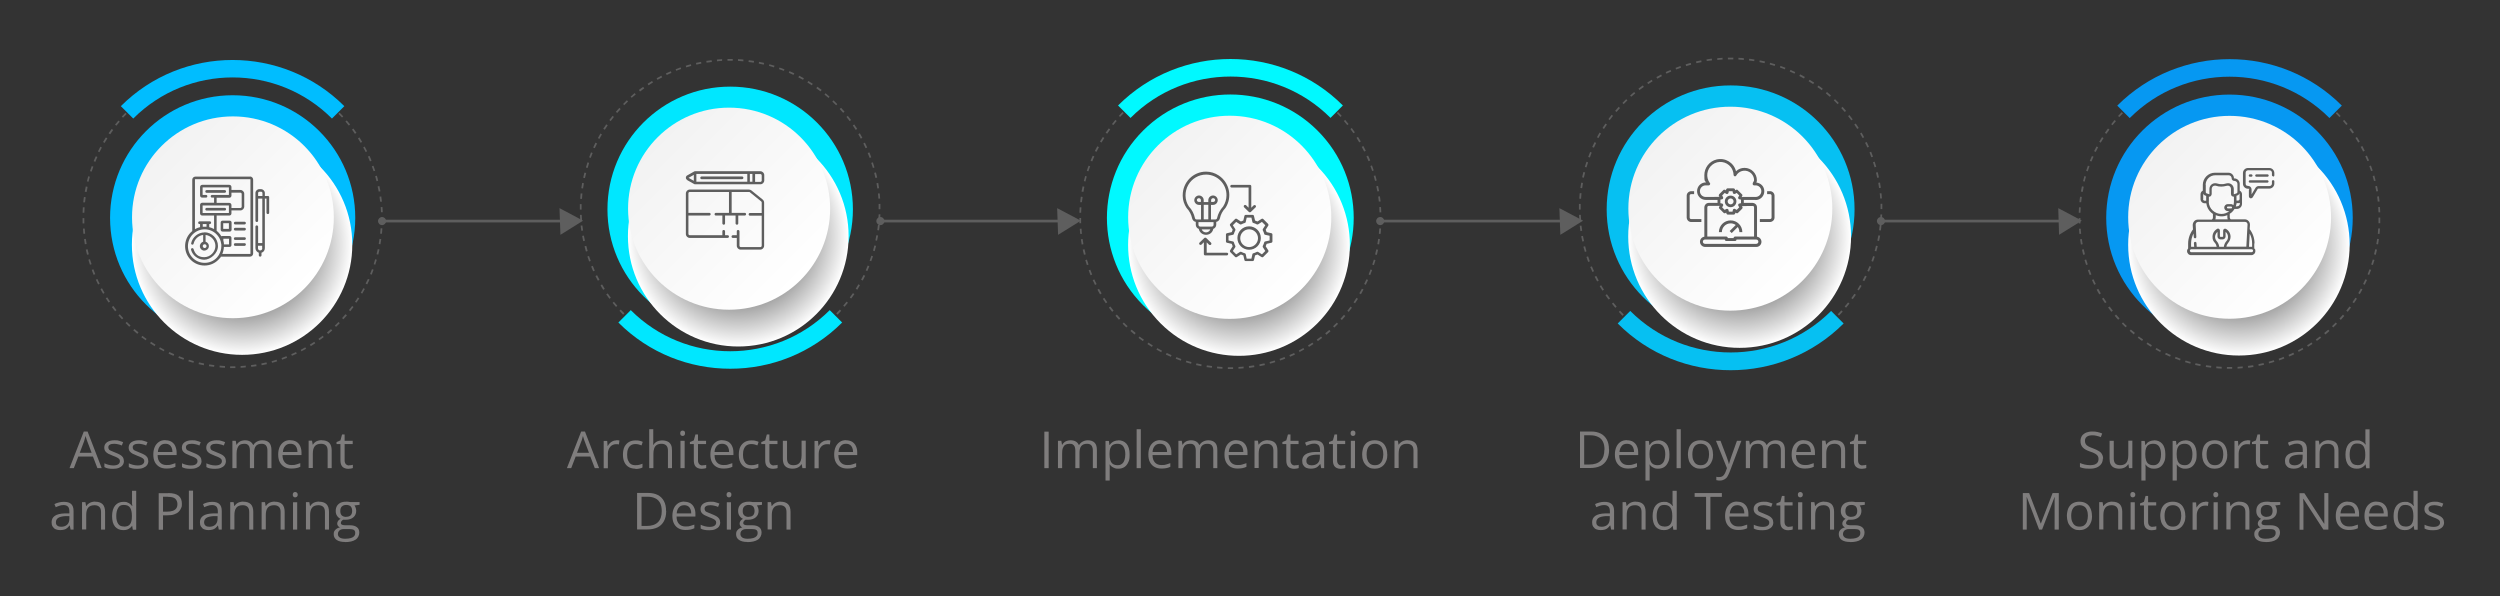 <?xml version="1.0" encoding="UTF-8"?>
<svg xmlns="http://www.w3.org/2000/svg" version="1.1" xmlns:xlink="http://www.w3.org/1999/xlink" viewBox="0 0 1855.7 442.6">
  <rect x="0" y="0" width="1855.7" height="442.6" fill="#333333" stroke="none"/>
  <defs>
    <style>
      .cls-1 {
        fill: url(#radial-gradient-4);
      }

      .cls-1, .cls-2, .cls-3, .cls-4, .cls-5, .cls-6 {
        isolation: isolate;
      }

      .cls-1, .cls-3, .cls-4, .cls-5, .cls-6 {
        mix-blend-mode: multiply;
      }

      .cls-7 {
        fill: url(#linear-gradient-2);
      }

      .cls-8 {
        fill: #00f9ff;
      }

      .cls-9 {
        fill: #5e5e5e;
      }

      .cls-10 {
        fill: #7f7d7d;
      }

      .cls-11 {
        fill: #00e7ff;
      }

      .cls-12 {
        fill: url(#linear-gradient-4);
      }

      .cls-13 {
        fill: url(#linear-gradient-3);
      }

      .cls-14 {
        fill: url(#linear-gradient-5);
      }

      .cls-3 {
        fill: url(#radial-gradient);
      }

      .cls-4 {
        fill: url(#radial-gradient-5);
      }

      .cls-15 {
        fill: #00bdff;
      }

      .cls-5 {
        fill: url(#radial-gradient-3);
      }

      .cls-16 {
        fill: #0698f2;
      }

      .cls-6 {
        fill: url(#radial-gradient-2);
      }

      .cls-17 {
        fill: url(#linear-gradient);
      }

      .cls-18 {
        fill: #06c0f2;
      }
    </style>
    <radialGradient id="radial-gradient" cx="548" cy="592" fx="548" fy="592" r="81.9" gradientTransform="translate(0 -416.7)" gradientUnits="userSpaceOnUse">
      <stop offset="0" stop-color="#000"/>
      <stop offset="1" stop-color="#fff"/>
    </radialGradient>
    <linearGradient id="linear-gradient" x1="488.1" y1="518.6" x2="594.2" y2="624.7" gradientTransform="translate(0 -416.7)" gradientUnits="userSpaceOnUse">
      <stop offset="0" stop-color="#f2f2f2"/>
      <stop offset="1" stop-color="#fff"/>
    </linearGradient>
    <radialGradient id="radial-gradient-2" cx="919.7" cy="598.4" fx="919.7" fy="598.4" r="82.3" gradientTransform="translate(692.5 -891.7) rotate(45)" gradientUnits="userSpaceOnUse">
      <stop offset="0" stop-color="#000"/>
      <stop offset="1" stop-color="#fff"/>
    </radialGradient>
    <linearGradient id="linear-gradient-2" x1="859.4" y1="524.6" x2="966.1" y2="631.3" gradientTransform="translate(0 -416.7)" gradientUnits="userSpaceOnUse">
      <stop offset="0" stop-color="#f2f2f2"/>
      <stop offset="1" stop-color="#fff"/>
    </linearGradient>
    <radialGradient id="radial-gradient-3" cx="1291.3" cy="592.1" fx="1291.3" fy="592.1" r="82.7" gradientTransform="translate(0 -416.7)" gradientUnits="userSpaceOnUse">
      <stop offset="0" stop-color="#000"/>
      <stop offset="1" stop-color="#fff"/>
    </radialGradient>
    <linearGradient id="linear-gradient-3" x1="1230.8" y1="518" x2="1337.9" y2="625.1" gradientTransform="translate(0 -416.7)" gradientUnits="userSpaceOnUse">
      <stop offset="0" stop-color="#f2f2f2"/>
      <stop offset="1" stop-color="#fff"/>
    </linearGradient>
    <radialGradient id="radial-gradient-4" cx="1661.9" cy="598.4" fx="1661.9" fy="598.4" r="82.2" gradientTransform="translate(0 -416.7)" gradientUnits="userSpaceOnUse">
      <stop offset="0" stop-color="#000"/>
      <stop offset="1" stop-color="#fff"/>
    </radialGradient>
    <linearGradient id="linear-gradient-4" x1="1601.7" y1="524.7" x2="1708.3" y2="631.2" gradientTransform="translate(0 -416.7)" gradientUnits="userSpaceOnUse">
      <stop offset="0" stop-color="#f2f2f2"/>
      <stop offset="1" stop-color="#fff"/>
    </linearGradient>
    <radialGradient id="radial-gradient-5" cx="179.7" cy="598.3" fx="179.7" fy="598.3" r="81.8" gradientTransform="translate(0 -416.7)" gradientUnits="userSpaceOnUse">
      <stop offset="0" stop-color="#000"/>
      <stop offset="1" stop-color="#fff"/>
    </radialGradient>
    <linearGradient id="linear-gradient-5" x1="119.9" y1="525" x2="225.8" y2="631" gradientTransform="translate(0 -416.7)" gradientUnits="userSpaceOnUse">
      <stop offset="0" stop-color="#f2f2f2"/>
      <stop offset="1" stop-color="#fff"/>
    </linearGradient>
  </defs>
  <!-- Generator: Adobe Illustrator 28.7.1, SVG Export Plug-In . SVG Version: 1.2.0 Build 142)  -->
  <g class="cls-2">
    <g id="Layer_1">
      <path class="cls-9" d="M540.2,266.9c-1.3,0-2.6,0-3.9-.1v-1.3c1.4,0,2.7.1,4,.1v1.3ZM544.1,266.9v-1.3c1.3,0,2.6,0,3.9-.1v1.3c-1.2,0-2.5.1-3.9.1h0ZM532.3,266.5c-1.3-.1-2.6-.2-3.9-.4l.2-1.3c1.3.2,2.6.3,3.9.4v1.3ZM552,266.5v-1.3c1.2-.1,2.5-.2,3.8-.4l.2,1.3c-1.3.2-2.6.3-3.9.4h0ZM524.5,265.6c-1.3-.2-2.6-.4-3.9-.7l.2-1.3c1.3.2,2.5.5,3.8.7l-.2,1.3h0ZM559.8,265.5l-.2-1.3c1.3-.2,2.6-.4,3.8-.7l.2,1.3c-1.3.2-2.6.5-3.9.7h0ZM516.8,264.1c-1.3-.3-2.5-.6-3.8-1l.3-1.2c1.2.3,2.5.6,3.8.9l-.3,1.3h0ZM567.5,264l-.3-1.3c1.3-.3,2.5-.6,3.8-1l.3,1.2c-1.3.4-2.5.7-3.8,1h0ZM509.2,262c-1.3-.4-2.5-.8-3.8-1.2l.4-1.2c1.2.4,2.5.8,3.7,1.2l-.4,1.2h0ZM575.1,261.9l-.4-1.2c1.2-.4,2.5-.8,3.7-1.2l.4,1.2c-1.2.4-2.5.9-3.7,1.2h0ZM501.7,259.5c-1.2-.5-2.5-1-3.7-1.5l.5-1.2c1.2.5,2.4,1,3.6,1.5l-.5,1.2h0ZM582.5,259.4l-.5-1.2c1.2-.5,2.4-1,3.6-1.5l.5,1.2c-1.2.5-2.4,1-3.6,1.5h0ZM494.5,256.3c-1.2-.6-2.4-1.1-3.5-1.7l.6-1.2c1.1.6,2.3,1.2,3.5,1.7l-.6,1.2h0ZM589.8,256.2l-.6-1.2c1.2-.6,2.3-1.1,3.5-1.7l.6,1.2c-1.2.6-2.3,1.2-3.5,1.7h0ZM487.4,252.7c-1.1-.6-2.3-1.3-3.4-2l.7-1.1c1.1.7,2.2,1.3,3.4,2l-.6,1.1h0ZM596.7,252.6l-.6-1.1c1.1-.6,2.2-1.3,3.3-2l.7,1.1c-1.1.7-2.2,1.4-3.4,2h0ZM480.7,248.6c-1.1-.7-2.2-1.5-3.2-2.2l.8-1.1c1.1.8,2.1,1.5,3.2,2.2l-.7,1.1h0ZM603.4,248.5l-.7-1.1c1.1-.7,2.2-1.4,3.2-2.2l.8,1.1c-1.1.8-2.2,1.5-3.2,2.2h0ZM474.3,244.1c-1-.8-2.1-1.6-3.1-2.4l.8-1c1,.8,2,1.6,3,2.4l-.8,1h0ZM609.8,243.9l-.8-1c1-.8,2-1.6,3-2.4l.8,1c-1,.8-2,1.6-3.1,2.4h0ZM468.2,239.1c-1-.9-2-1.8-2.9-2.7l.9-.9c.9.9,1.9,1.8,2.9,2.6l-.9,1ZM615.9,238.9l-.9-1c1-.9,1.9-1.7,2.9-2.6l.9.9c-1,.9-1.9,1.8-2.9,2.7ZM462.5,233.6c-.9-.9-1.8-1.9-2.7-2.9l1-.9c.9,1,1.8,1.9,2.7,2.8l-.9.9h0ZM621.6,233.5l-.9-.9c.9-.9,1.8-1.9,2.7-2.8l1,.9c-.9,1-1.8,1.9-2.7,2.9h0ZM457.2,227.8c-.9-1-1.7-2-2.5-3l1-.8c.8,1,1.6,2,2.5,3l-1,.9h0ZM626.9,227.7l-1-.8c.8-1,1.7-2,2.5-3l1,.8c-.8,1-1.7,2-2.5,3h0ZM452.3,221.7c-.8-1.1-1.5-2.1-2.3-3.2l1.1-.7c.7,1.1,1.5,2.1,2.3,3.2l-1,.8h0ZM631.8,221.6l-1-.8c.8-1.1,1.5-2.1,2.3-3.2l1.1.7c-.7,1.1-1.5,2.2-2.3,3.2h0ZM447.8,215.2c-.7-1.1-1.4-2.2-2-3.4l1.1-.7c.7,1.1,1.3,2.2,2,3.3l-1.1.7h0ZM636.3,215l-1.1-.7c.7-1.1,1.4-2.2,2-3.3l1.1.7c-.7,1.1-1.3,2.3-2,3.4h0ZM443.8,208.4c-.6-1.1-1.2-2.3-1.8-3.5l1.2-.6c.6,1.2,1.2,2.3,1.8,3.4l-1.1.6h0ZM640.3,208.2l-1.1-.6c.6-1.1,1.2-2.3,1.8-3.5l1.2.6c-.6,1.2-1.2,2.4-1.8,3.5h0ZM440.3,201.4c-.5-1.2-1.1-2.4-1.5-3.6l1.2-.5c.5,1.2,1,2.4,1.5,3.6l-1.2.5h0ZM643.8,201.2l-1.2-.5c.5-1.2,1-2.4,1.5-3.6l1.2.5c-.5,1.2-1,2.4-1.5,3.6h0ZM437.3,194.1c-.5-1.2-.9-2.5-1.3-3.7l1.2-.4c.4,1.2.8,2.5,1.3,3.7l-1.2.4h0ZM646.7,193.9l-1.2-.4c.5-1.2.9-2.4,1.3-3.7l1.2.4c-.4,1.2-.8,2.5-1.3,3.7h0ZM434.9,186.6c-.4-1.2-.7-2.5-1-3.8l1.3-.3c.3,1.3.7,2.5,1,3.8l-1.2.4h0ZM649.2,186.4l-1.2-.4c.4-1.2.7-2.5,1-3.8l1.3.3c-.3,1.3-.7,2.5-1,3.8h0ZM432.9,179c-.3-1.3-.5-2.6-.8-3.9l1.3-.2c.2,1.3.5,2.6.8,3.8l-1.3.3h0ZM651.1,178.7l-1.3-.3c.3-1.3.5-2.5.7-3.8l1.3.2c-.2,1.3-.5,2.6-.8,3.9h0ZM431.5,171.3c-.2-1.3-.4-2.6-.5-3.9h1.3c.1,1.1.3,2.4.5,3.7l-1.3.2h0ZM652.5,171l-1.3-.2c.2-1.3.3-2.6.5-3.9h1.3c-.1,1.4-.3,2.7-.5,4h0ZM430.7,163.4c0-1.3-.2-2.6-.2-3.9h1.3c0,1.2.1,2.6.2,3.8h-1.3c0,0,0,0,0,0ZM653.3,163.1h-1.3c0-1.4.2-2.7.2-4h1.3c0,1.4-.1,2.7-.2,4h0ZM431.7,155.6h-1.3v-.2c0-1.3,0-2.6,0-3.9h1.3c0,1.3,0,2.6,0,3.9v.2h0ZM653.5,155.3h-1.3c0-1.3,0-2.6,0-3.9h1.3c0,1.3,0,2.6,0,3.9h0ZM432,147.6h-1.3c0-1.4.2-2.7.3-4h1.3c-.1,1.4-.2,2.7-.3,4h0ZM652,147.5c0-1.3-.2-2.6-.3-3.9h1.3c.1,1.2.2,2.5.3,3.8h-1.3q0,0,0,0ZM432.8,139.9l-1.3-.2c.2-1.3.4-2.6.6-3.9l1.3.2c-.2,1.3-.4,2.6-.6,3.8ZM651.2,139.8c-.2-1.3-.4-2.6-.6-3.8l1.3-.2c.2,1.3.4,2.6.6,3.9l-1.3.2h0ZM434.2,132.2l-1.3-.3c.3-1.3.6-2.6.9-3.8l1.3.3c-.3,1.2-.6,2.5-.9,3.8h0ZM649.8,132.1c-.3-1.3-.6-2.5-.9-3.8l1.3-.3c.3,1.3.6,2.5.9,3.8l-1.3.3h0ZM436.1,124.7l-1.2-.4c.4-1.3.8-2.5,1.2-3.8l1.2.4c-.4,1.2-.8,2.5-1.1,3.7h0ZM647.9,124.6c-.4-1.2-.7-2.5-1.2-3.7l1.2-.4c.4,1.2.8,2.5,1.2,3.8l-1.2.4h0ZM438.5,117.2l-1.2-.4c.5-1.2.9-2.5,1.4-3.7l1.2.5c-.5,1.2-1,2.4-1.4,3.6h0ZM645.5,117.2c-.5-1.2-.9-2.4-1.4-3.6l1.2-.5c.5,1.2,1,2.4,1.4,3.7l-1.2.4h0ZM441.5,110l-1.2-.5c.5-1.2,1.1-2.4,1.7-3.6l1.2.6c-.6,1.2-1.1,2.3-1.7,3.5h0ZM642.5,110c-.5-1.2-1.1-2.3-1.7-3.5l1.2-.6c.6,1.2,1.1,2.4,1.7,3.6l-1.2.5h0ZM444.9,103.1l-1.1-.6c.6-1.2,1.3-2.3,1.9-3.4l1.1.7c-.7,1.1-1.3,2.2-1.9,3.4h0ZM639,103c-.6-1.1-1.2-2.3-1.9-3.4l1.1-.7c.7,1.1,1.3,2.3,1.9,3.4l-1.1.6h0ZM635.1,96.3c-.7-1.1-1.4-2.2-2.1-3.2l1.1-.7c.7,1.1,1.5,2.2,2.2,3.3l-1.1.7h0ZM448.9,96.3l-1.1-.7c.7-1.1,1.4-2.2,2.2-3.3l1.1.7c-.7,1.1-1.5,2.2-2.1,3.2h0ZM630.7,89.9c-.8-1.1-1.6-2.1-2.4-3.1l1-.8c.8,1,1.6,2.1,2.4,3.1l-1,.8h0ZM453.3,89.9l-1-.8c.8-1.1,1.6-2.1,2.4-3.1l1,.8c-.8,1-1.6,2-2.4,3.1h0ZM625.9,83.8c-.8-1-1.7-2-2.6-2.9l1-.9c.9,1,1.8,1.9,2.6,2.9l-1,.8h0ZM458.1,83.8l-1-.8c.9-1,1.7-2,2.6-2.9l1,.9c-.9.9-1.7,1.9-2.6,2.9h0ZM620.6,78.1c-.9-.9-1.8-1.8-2.8-2.7l.9-.9c1,.9,1.9,1.8,2.8,2.8l-.9.9h0ZM463.4,78.1l-.9-.9c.9-.9,1.9-1.9,2.8-2.8l.9.9c-.9.9-1.9,1.8-2.8,2.7h0ZM615,72.7c-1-.9-2-1.7-3-2.5l.8-1c1,.8,2,1.7,3,2.6l-.9,1h0ZM469,72.7l-.9-1c1-.9,2-1.7,3-2.6l.8,1c-1,.8-2,1.7-3,2.5h0ZM609,67.8c-1-.8-2.1-1.6-3.1-2.3l.8-1.1c1.1.8,2.1,1.6,3.2,2.3l-.8,1h0ZM475,67.8l-.8-1c1-.8,2.1-1.6,3.2-2.3l.8,1.1c-1.1.8-2.1,1.5-3.1,2.3h0ZM602.6,63.3c-1.1-.7-2.2-1.4-3.3-2.1l.7-1.1c1.1.7,2.2,1.4,3.3,2.1l-.7,1.1h0ZM481.4,63.3l-.7-1.1c1.1-.7,2.2-1.4,3.3-2.1l.7,1.1c-1.1.7-2.2,1.4-3.3,2.1ZM488,59.2l-.6-1.1c1.1-.6,2.3-1.3,3.5-1.9l.6,1.2c-1.1.6-2.3,1.2-3.4,1.8h0ZM596,59.2c-1.1-.6-2.3-1.2-3.4-1.8l.6-1.2c1.2.6,2.3,1.2,3.5,1.9l-.6,1.1h0ZM494.9,55.7l-.6-1.2c1.2-.6,2.4-1.1,3.6-1.6l.5,1.2c-1.2.5-2.4,1-3.5,1.6h0ZM589,55.6c-1.2-.6-2.4-1.1-3.5-1.6l.5-1.2c1.2.5,2.4,1.1,3.6,1.6l-.6,1.2h0ZM502,52.6l-.5-1.2c1.2-.5,2.5-.9,3.7-1.4l.4,1.2c-1.2.4-2.4.9-3.6,1.3h0ZM581.9,52.6c-1.2-.5-2.4-.9-3.7-1.3l.4-1.2c1.2.4,2.5.9,3.7,1.4l-.5,1.2h0ZM509.4,50l-.4-1.2c1.2-.4,2.5-.8,3.8-1.1l.3,1.2c-1.2.3-2.5.7-3.7,1.1h0ZM574.5,50c-1.2-.4-2.5-.7-3.7-1.1l.3-1.2c1.3.3,2.5.7,3.8,1.1l-.4,1.2h0ZM516.9,48l-.3-1.3c1.3-.3,2.6-.6,3.8-.8l.2,1.3c-1.3.2-2.5.5-3.8.8h0ZM567,48c-1.3-.3-2.5-.6-3.8-.8l.2-1.3c1.3.2,2.6.5,3.8.8l-.3,1.3h0ZM524.5,46.5l-.2-1.3c1.3-.2,2.6-.4,3.9-.5l.2,1.3c-1.3.2-2.6.3-3.8.5h0ZM559.4,46.5c-1.3-.2-2.6-.4-3.8-.5l.2-1.3c1.3.2,2.6.3,3.9.5,0,0-.2,1.3-.2,1.3ZM532.2,45.5v-1.3c1.2-.1,2.5-.2,3.8-.3v1.3c-1.2,0-2.5.2-3.8.3h0ZM551.7,45.5c-1.3-.1-2.6-.2-3.9-.3v-1.3c1.4,0,2.7.2,4,.3v1.3h-.1ZM540,45.1v-1.3c1.3,0,2.6,0,3.9,0v1.3c-1.3,0-2.6,0-3.9,0h0Z"/>
      <path class="cls-9" d="M913.5,273.9c-.7,0-1.4,0-2.1,0v-1.3c.7,0,1.4,0,2.1,0s1.2,0,1.8,0v1.3c-.6,0-1.2,0-1.8,0h0ZM907.4,273.7c-1.3,0-2.6-.2-4-.3v-1.3c1.4.1,2.7.2,4,.3v1.3c0,0,0,0,0,0ZM919.3,273.7v-1.3c1.2,0,2.5-.2,3.8-.3v1.3c-1.2.1-2.5.2-3.8.3h0ZM899.5,273c-1.3-.2-2.6-.3-3.9-.5l.2-1.3c1.3.2,2.6.4,3.9.5l-.2,1.3h0ZM927.2,273l-.2-1.3c1.3-.2,2.6-.4,3.9-.5l.2,1.3c-1.3.2-2.6.4-3.9.6h0ZM891.7,271.8c-1.3-.2-2.6-.5-3.9-.8l.3-1.3c1.3.3,2.5.6,3.8.8l-.2,1.3h0ZM935,271.8l-.2-1.3c1.3-.2,2.5-.5,3.8-.8l.3,1.3c-1.3.3-2.6.6-3.9.8h0ZM884,270c-1.3-.3-2.5-.7-3.8-1.1l.4-1.2c1.2.4,2.5.7,3.8,1.1l-.3,1.3h0ZM942.7,270l-.3-1.3c1.3-.3,2.5-.7,3.8-1.1l.4,1.2c-1.2.4-2.5.8-3.8,1.1h0ZM876.4,267.7c-1.2-.4-2.5-.9-3.7-1.4l.5-1.2c1.2.5,2.4.9,3.7,1.4l-.4,1.2h0ZM950.2,267.6l-.4-1.2c1.2-.4,2.5-.9,3.7-1.4l.5,1.2c-1.2.5-2.5.9-3.7,1.4h0ZM869,264.8c-1.2-.5-2.4-1.1-3.6-1.6l.6-1.2c1.2.6,2.4,1.1,3.6,1.6l-.5,1.2h0ZM957.6,264.8l-.5-1.2c1.2-.5,2.4-1.1,3.5-1.6l.6,1.2c-1.2.6-2.4,1.1-3.6,1.6h0ZM861.9,261.4c-1.2-.6-2.3-1.2-3.5-1.9l.6-1.1c1.1.6,2.3,1.3,3.5,1.9l-.6,1.2h0ZM964.7,261.4l-.6-1.2c1.2-.6,2.3-1.2,3.4-1.9l.6,1.1c-1.2.6-2.3,1.3-3.5,1.9h0ZM855,257.5c-1.1-.7-2.2-1.4-3.3-2.1l.7-1.1c1.1.7,2.2,1.4,3.3,2.1l-.7,1.1h0ZM971.6,257.5l-.7-1.1c1.1-.7,2.2-1.4,3.3-2.1l.7,1.1c-1.1.7-2.2,1.4-3.3,2.1h0ZM978.2,253.2l-.8-1.1c1.1-.8,2.1-1.5,3.2-2.3l.8,1c-1,.8-2.1,1.6-3.2,2.4h0ZM848.3,253.2c-1.1-.8-2.1-1.6-3.2-2.4l.8-1c1,.8,2.1,1.6,3.2,2.3l-.8,1.1h0ZM984.5,248.4l-.8-1c1-.8,2-1.7,3-2.5l.9,1c-1,.9-2,1.7-3,2.6h0ZM842.1,248.3c-1-.8-2-1.7-3-2.6l.9-1c1,.9,2,1.7,3,2.5l-.8,1h0ZM990.4,243.1l-.9-.9c.9-.9,1.9-1.8,2.8-2.7l.9.9c-.9.9-1.9,1.9-2.8,2.8h0ZM836.1,243.1c-1-.9-1.9-1.8-2.8-2.8l.9-.9c.9.9,1.8,1.9,2.8,2.7l-.9.9h0ZM996,237.5l-1-.9c.9-1,1.7-1.9,2.6-2.9l1,.9c-.9,1-1.7,2-2.6,3h0ZM830.6,237.4c-.9-1-1.8-2-2.6-3l1-.9c.8,1,1.7,2,2.6,2.9l-1,.9h0ZM1001.1,231.5l-1-.8c.8-1,1.6-2.1,2.4-3.1l1,.8c-.8,1.1-1.6,2.1-2.4,3.1h0ZM825.5,231.4c-.8-1-1.6-2.1-2.4-3.1l1.1-.8c.8,1.1,1.6,2.1,2.4,3.1l-1,.8h0ZM1005.8,225.1l-1.1-.7c.7-1.1,1.5-2.2,2.2-3.3l1.1.7c-.7,1.1-1.4,2.2-2.2,3.3h0ZM820.8,225.1c-.7-1.1-1.5-2.2-2.2-3.3l1.1-.7c.7,1.1,1.4,2.2,2.2,3.3l-1.1.7h0ZM816.5,218.4c-.7-1.1-1.3-2.3-1.9-3.4l1.2-.6c.6,1.1,1.2,2.3,1.9,3.4l-1.1.7h0ZM1010.1,218.4l-1.1-.7c.7-1.1,1.3-2.3,1.9-3.4l1.2.6c-.6,1.2-1.3,2.3-1.9,3.5h0ZM812.8,211.5c-.6-1.2-1.2-2.4-1.7-3.6l1.2-.5c.5,1.2,1.1,2.4,1.7,3.5l-1.2.6h0ZM1013.8,211.4l-1.2-.6c.6-1.2,1.1-2.4,1.7-3.5l1.2.5c-.5,1.2-1.1,2.4-1.7,3.6h0ZM809.5,204.3c-.5-1.2-1-2.4-1.4-3.7l1.2-.4c.5,1.2.9,2.4,1.4,3.6l-1.2.5h0ZM1017.1,204.2l-1.2-.5c.5-1.2,1-2.4,1.4-3.7l1.2.4c-.5,1.2-.9,2.5-1.4,3.7h0ZM806.8,196.9c-.4-1.2-.8-2.5-1.2-3.8l1.2-.4c.4,1.2.8,2.5,1.2,3.7l-1.2.4h0ZM1019.8,196.8l-1.2-.4c.4-1.2.8-2.5,1.2-3.7l1.2.4c-.4,1.3-.8,2.5-1.2,3.8h0ZM804.6,189.2c-.3-1.3-.6-2.6-.9-3.9l1.3-.3c.3,1.3.6,2.5.9,3.8l-1.3.3h0ZM1022,189.2l-1.3-.3c.3-1.3.6-2.5.9-3.8l1.3.3c-.3,1.3-.6,2.6-.9,3.9h0ZM802.9,181.5c-.2-1.3-.4-2.6-.6-3.9l1.3-.2c.2,1.3.4,2.6.6,3.9l-1.3.2h0ZM1023.7,181.4l-1.3-.2c.2-1.3.4-2.6.6-3.9l1.3.2c-.2,1.3-.4,2.6-.6,3.9h0ZM801.8,173.7c-.1-1.3-.2-2.6-.3-3.9h1.3c0,1.2.2,2.5.3,3.8h-1.3c0,.1,0,.1,0,.1ZM1024.8,173.6h-1.3c.1-1.4.2-2.7.3-4h1.3c0,1.4-.2,2.7-.3,4h0ZM801.2,165.8c0-1.3,0-2.6,0-4h1.3c0,1.3,0,2.6,0,3.9h-1.3c0,0,0,0,0,0ZM1025.4,165.7h-1.3c0-1.4,0-2.7,0-4v-.2h1.3v.2c0,1.3,0,2.6,0,4h0ZM802.5,157.9h-1.3c0-1.4.1-2.7.2-4h1.3c0,1.4-.2,2.7-.2,4h0ZM1024,157.6c0-1.3-.1-2.6-.2-3.9h1.3c0,1.2.2,2.5.2,3.9h-1.3c0,0,0,0,0,0ZM803.1,150.1h-1.3c.1-1.5.3-2.8.5-4.1l1.3.2c-.2,1.3-.3,2.6-.5,3.9ZM1023.5,149.8c-.1-1.3-.3-2.6-.5-3.9l1.3-.2c.2,1.3.3,2.6.5,3.9h-1.3q0,.1,0,.1ZM804.1,142.4l-1.3-.2c.2-1.3.5-2.6.8-3.9l1.3.3c-.3,1.3-.5,2.6-.7,3.8h0ZM1022.4,142.1c-.2-1.3-.5-2.6-.8-3.8l1.3-.3c.3,1.3.5,2.6.8,3.9l-1.3.2h0ZM805.8,134.7l-1.3-.3c.3-1.3.7-2.6,1-3.8l1.2.4c-.4,1.2-.7,2.5-1,3.8h0ZM1020.7,134.4c-.3-1.3-.7-2.5-1-3.8l1.2-.4c.4,1.3.7,2.5,1,3.8l-1.3.3h0ZM807.9,127.2l-1.2-.4c.4-1.3.8-2.5,1.3-3.8l1.2.4c-.5,1.2-.9,2.5-1.3,3.7h0ZM1018.5,126.9c-.4-1.2-.8-2.5-1.3-3.7l1.2-.4c.5,1.2.9,2.5,1.3,3.7l-1.2.4h0ZM810.7,119.8l-1.2-.5c.5-1.2,1-2.4,1.6-3.7l1.2.5c-.5,1.2-1.1,2.4-1.5,3.6h0ZM1015.8,119.6c-.5-1.2-1-2.4-1.5-3.6l1.2-.5c.5,1.2,1.1,2.4,1.6,3.6l-1.2.5h0ZM813.9,112.7l-1.2-.6c.6-1.2,1.2-2.4,1.8-3.5l1.2.6c-.6,1.2-1.2,2.3-1.8,3.5h0ZM1012.6,112.5c-.6-1.2-1.2-2.3-1.8-3.5l1.2-.6c.6,1.2,1.2,2.3,1.8,3.5l-1.2.6h0ZM817.6,105.8l-1.1-.7c.7-1.1,1.4-2.3,2.1-3.4l1.1.7c-.7,1.1-1.4,2.2-2,3.3h0ZM1008.9,105.6c-.7-1.1-1.3-2.2-2-3.3l1.1-.7c.7,1.1,1.4,2.2,2.1,3.4l-1.1.7h0ZM821.8,99.2l-1.1-.7c.7-1.1,1.5-2.2,2.3-3.2l1.1.8c-.8,1.1-1.5,2.1-2.3,3.2h0ZM1004.7,99c-.7-1.1-1.5-2.1-2.3-3.2l1-.8c.8,1.1,1.5,2.1,2.3,3.2l-1.1.7h0ZM826.4,92.9l-1-.8c.8-1,1.7-2.1,2.5-3.1l1,.8c-.8,1-1.7,2-2.5,3h0ZM1000,92.8c-.8-1-1.6-2-2.5-3l1-.8c.9,1,1.7,2,2.5,3.1l-1,.8h0ZM831.5,86.9l-1-.9c.9-1,1.8-1.9,2.7-2.9l.9.9c-.9.9-1.8,1.9-2.7,2.8h0ZM995,86.8c-.9-1-1.8-1.9-2.7-2.8l.9-.9c.9.9,1.8,1.9,2.7,2.9l-1,.9h0ZM837,81.4l-.9-.9c1-.9,1.9-1.8,2.9-2.7l.9,1c-1,.9-1.9,1.7-2.9,2.6h0ZM989.5,81.2c-.9-.9-1.9-1.8-2.9-2.6l.9-1c1,.9,2,1.8,2.9,2.7l-.9.9h0ZM842.8,76.2l-.8-1c1-.8,2-1.7,3.1-2.5l.8,1c-1,.8-2,1.6-3.1,2.4h0ZM983.6,76.1c-1-.8-2-1.6-3.1-2.4l.8-1c1,.8,2.1,1.6,3.1,2.5l-.8,1h0ZM849,71.4l-.8-1.1c1.1-.8,2.2-1.5,3.3-2.2l.7,1.1c-1.1.7-2.2,1.5-3.2,2.2h0ZM977.4,71.3c-1.1-.8-2.1-1.5-3.2-2.2l.7-1.1c1.1.7,2.2,1.5,3.3,2.2l-.8,1.1h0ZM855.6,67.1l-.7-1.1c1.1-.7,2.3-1.4,3.4-2l.6,1.1c-1.1.6-2.3,1.3-3.4,2h0ZM970.9,67c-1.1-.7-2.2-1.3-3.4-2l.6-1.1c1.2.7,2.3,1.3,3.4,2l-.7,1.1h0ZM862.3,63.3l-.6-1.2c1.2-.6,2.3-1.2,3.5-1.8l.6,1.2c-1.2.6-2.3,1.1-3.5,1.7h0ZM964,63.2c-1.2-.6-2.3-1.2-3.5-1.7l.6-1.2c1.2.6,2.4,1.2,3.5,1.8l-.6,1.2h0ZM869.4,59.9l-.5-1.2c1.2-.5,2.4-1,3.7-1.5l.5,1.2c-1.2.5-2.4,1-3.6,1.5h0ZM956.9,59.8c-1.2-.5-2.4-1-3.6-1.5l.5-1.2c1.2.5,2.5,1,3.7,1.5l-.5,1.2h0ZM876.7,57.1l-.4-1.2c1.2-.4,2.5-.8,3.8-1.2l.4,1.2c-1.2.4-2.5.8-3.7,1.2h0ZM949.6,57c-1.2-.4-2.5-.8-3.7-1.2l.4-1.2c1.3.4,2.5.8,3.8,1.2l-.4,1.2h0ZM884.1,54.8l-.3-1.3c1.3-.3,2.5-.7,3.8-1l.3,1.3c-1.3.3-2.5.6-3.8,1h0ZM942.1,54.7c-1.2-.3-2.5-.7-3.8-1l.3-1.3c1.3.3,2.6.6,3.8,1l-.3,1.3h0ZM891.8,53l-.2-1.3c1.3-.2,2.6-.5,3.9-.7l.2,1.3c-1.3.2-2.6.4-3.8.7h0ZM934.5,52.9c-1.3-.2-2.6-.5-3.8-.7l.2-1.3c1.3.2,2.6.4,3.9.7l-.2,1.3h0ZM899.5,51.8l-.2-1.3c1.3-.2,2.6-.3,3.9-.4v1.3c-1.2.1-2.5.2-3.8.4ZM926.8,51.7c-1.3-.2-2.6-.3-3.9-.4v-1.3c1.4.1,2.7.2,4,.4l-.2,1.3ZM907.3,51.1v-1.3c1.2,0,2.6-.1,3.9-.1v1.3c-1.3,0-2.6,0-3.9.1h0ZM919,51c-1.3,0-2.6-.1-3.9-.1v-1.3c1.4,0,2.7,0,4,.1v1.3h0Z"/>
      <path class="cls-9" d="M1282.8,268c-1.3,0-2.7,0-4-.1v-1.3c1.4,0,2.7.1,4,.1v1.3ZM1286.7,268v-1.3c1.3,0,2.6,0,3.9-.1v1.3c-1.2,0-2.6.1-3.9.1ZM1274.8,267.6c-1.3-.1-2.6-.2-4-.4l.2-1.3c1.3.2,2.6.3,3.9.4v1.3h-.1ZM1294.7,267.5v-1.3c1.2-.1,2.5-.2,3.8-.4l.2,1.3c-1.3.2-2.6.3-3.9.4h0ZM1266.9,266.6c-1.3-.2-2.6-.4-3.9-.7l.2-1.3c1.3.2,2.6.5,3.9.7l-.2,1.3h0ZM1302.6,266.6l-.2-1.3c1.3-.2,2.6-.4,3.9-.7l.2,1.3c-1.3.2-2.6.5-3.9.7h0ZM1259.1,265.1c-1.3-.3-2.6-.6-3.8-1l.3-1.3c1.3.3,2.5.7,3.8,1l-.3,1.3h0ZM1310.4,265l-.3-1.3c1.3-.3,2.5-.6,3.8-1l.3,1.3c-1.3.4-2.6.7-3.8,1h0ZM1251.4,263c-1.3-.4-2.5-.8-3.8-1.2l.4-1.2c1.2.4,2.5.8,3.8,1.2l-.4,1.2h0ZM1318,262.9l-.4-1.2c1.2-.4,2.5-.8,3.7-1.2l.4,1.2c-1.2.4-2.5.9-3.8,1.2h0ZM1243.9,260.4c-1.2-.5-2.5-1-3.7-1.5l.5-1.2c1.2.5,2.4,1,3.7,1.5l-.5,1.2h0ZM1325.5,260.3l-.5-1.2c1.2-.5,2.4-1,3.6-1.5l.5,1.2c-1.2.5-2.4,1-3.7,1.5h0ZM1236.6,257.3c-1.2-.6-2.4-1.2-3.6-1.8l.6-1.2c1.2.6,2.3,1.2,3.5,1.7l-.6,1.2h0ZM1332.8,257.2l-.6-1.2c1.2-.6,2.4-1.1,3.5-1.7l.6,1.2c-1.2.6-2.4,1.2-3.6,1.8h0ZM1229.5,253.6c-1.2-.6-2.3-1.3-3.4-2l.7-1.1c1.1.7,2.2,1.4,3.4,2l-.6,1.1h0ZM1339.8,253.5l-.6-1.1c1.1-.6,2.3-1.3,3.4-2l.7,1.1c-1.1.7-2.3,1.4-3.4,2h0ZM1222.7,249.5c-1.1-.7-2.2-1.5-3.3-2.2l.8-1.1c1.1.8,2.2,1.5,3.2,2.2l-.7,1.1h0ZM1346.6,249.4l-.7-1.1c1.1-.7,2.2-1.5,3.2-2.2l.8,1.1c-1.1.8-2.2,1.5-3.3,2.2h0ZM1216.2,244.9c-1.1-.8-2.1-1.6-3.1-2.5l.8-1c1,.8,2,1.6,3.1,2.4l-.8,1.1h0ZM1353.1,244.8l-.8-1c1-.8,2.1-1.6,3.1-2.4l.8,1c-1,.8-2.1,1.7-3.1,2.5h0ZM1210.1,239.8c-1-.9-2-1.8-2.9-2.7l.9-.9c.9.9,1.9,1.8,2.9,2.6l-.9,1h0ZM1359.2,239.7l-.9-1c1-.9,1.9-1.8,2.9-2.7l.9.9c-1,.9-1.9,1.8-2.9,2.7h0ZM1204.3,234.4c-.9-.9-1.8-1.9-2.7-2.9l1-.9c.9,1,1.8,1.9,2.7,2.9l-.9.9h0ZM1365,234.2l-.9-.9c.9-.9,1.8-1.9,2.7-2.9l1,.9c-.9,1-1.8,1.9-2.7,2.9h0ZM1199,228.5c-.9-1-1.7-2-2.5-3.1l1-.8c.8,1,1.7,2,2.5,3l-1,.9h0ZM1370.3,228.4l-1-.9c.8-1,1.7-2,2.5-3l1,.8c-.8,1-1.7,2.1-2.5,3.1h0ZM1194,222.3c-.8-1.1-1.6-2.1-2.3-3.2l1.1-.7c.7,1.1,1.5,2.1,2.3,3.2l-1.1.8h0ZM1375.3,222.1l-1.1-.8c.8-1.1,1.5-2.1,2.3-3.2l1.1.7c-.8,1.1-1.5,2.2-2.3,3.2h0ZM1189.5,215.8c-.7-1.1-1.4-2.2-2.1-3.4l1.1-.7c.7,1.1,1.3,2.2,2.1,3.3l-1.1.7h0ZM1379.8,215.6l-1.1-.7c.7-1.1,1.4-2.2,2-3.4l1.1.7c-.7,1.1-1.4,2.3-2.1,3.4h0ZM1185.5,208.9c-.6-1.2-1.2-2.3-1.8-3.5l1.2-.6c.6,1.2,1.2,2.3,1.8,3.5l-1.2.6h0ZM1383.8,208.7l-1.2-.6c.6-1.1,1.2-2.3,1.8-3.5l1.2.6c-.6,1.2-1.2,2.4-1.8,3.5h0ZM1182,201.8c-.6-1.2-1.1-2.4-1.6-3.6l1.2-.5c.5,1.2,1,2.4,1.6,3.6l-1.2.6h0ZM1387.3,201.6l-1.2-.5c.5-1.2,1.1-2.4,1.6-3.6l1.2.5c-.5,1.2-1,2.4-1.6,3.7h0ZM1178.9,194.5c-.5-1.2-.9-2.5-1.3-3.8l1.2-.4c.4,1.2.8,2.5,1.3,3.7l-1.2.4h0ZM1390.3,194.2l-1.2-.4c.4-1.2.9-2.5,1.3-3.7l1.2.4c-.4,1.3-.8,2.5-1.3,3.8h0ZM1176.4,186.9c-.4-1.3-.7-2.5-1.1-3.8l1.3-.3c.3,1.3.7,2.5,1,3.8l-1.3.4h0ZM1392.8,186.6l-1.3-.4c.4-1.2.7-2.5,1-3.8l1.3.3c-.3,1.3-.7,2.6-1,3.8h0ZM1174.5,179.2c-.3-1.3-.5-2.6-.8-3.9l1.3-.2c.2,1.3.5,2.6.8,3.9l-1.3.3h0ZM1394.8,178.9l-1.3-.3c.3-1.3.5-2.6.8-3.9l1.3.2c-.2,1.3-.5,2.6-.8,3.9h0ZM1173.1,171.4c-.2-1.3-.3-2.6-.5-3.9h1.3c.1,1.2.3,2.5.5,3.8l-1.3.2h0ZM1396.1,171.1l-1.3-.2c.2-1.3.3-2.6.5-3.9h1.3c-.1,1.5-.3,2.8-.5,4.1h0ZM1172.3,163.5c0-1.3-.2-2.6-.2-4h1.3c0,1.3.1,2.6.2,3.9h-1.3c0,0,0,.1,0,.1ZM1396.9,163.2h-1.3c0-1.4.2-2.7.2-4h1.3c0,1.4-.1,2.7-.2,4h0ZM1173.3,155.6h-1.3v-.2c0-1.3,0-2.7,0-4h1.3c0,1.4,0,2.7,0,4v.2ZM1395.9,155.2c0-1.3,0-2.6,0-3.9h1.3c0,1.3,0,2.6,0,3.9h-1.3ZM1173.6,147.5h-1.3c0-1.4.2-2.7.3-4.1h1.3c-.1,1.4-.2,2.7-.3,4.1h0ZM1395.6,147.4c0-1.3-.2-2.6-.3-3.9h1.3c.1,1.2.2,2.5.3,3.8h-1.3c0,0,0,0,0,0ZM1174.4,139.7l-1.3-.2c.2-1.3.4-2.6.6-3.9l1.3.2c-.2,1.3-.4,2.6-.6,3.9h0ZM1394.8,139.6c-.2-1.3-.4-2.6-.6-3.9l1.3-.2c.2,1.3.4,2.6.6,3.9l-1.3.2h0ZM1175.7,131.9l-1.3-.3c.3-1.3.6-2.6.9-3.9l1.3.3c-.3,1.3-.6,2.5-.9,3.8h0ZM1393.4,131.9c-.3-1.3-.6-2.6-.9-3.8l1.3-.3c.3,1.3.6,2.6.9,3.9l-1.3.3h0ZM1177.7,124.3l-1.3-.4c.4-1.3.8-2.5,1.2-3.8l1.2.4c-.4,1.2-.8,2.5-1.2,3.8h0ZM1391.5,124.2c-.4-1.3-.8-2.5-1.2-3.8l1.2-.4c.4,1.2.8,2.5,1.2,3.8l-1.3.4h0ZM1180.1,116.9l-1.2-.4c.5-1.2.9-2.5,1.4-3.7l1.2.5c-.5,1.2-1,2.4-1.4,3.7h0ZM1389.1,116.8c-.4-1.2-.9-2.4-1.4-3.7l1.2-.5c.5,1.2,1,2.5,1.4,3.7l-1.2.4h0ZM1183.1,109.6l-1.2-.5c.6-1.2,1.1-2.4,1.7-3.6l1.2.6c-.6,1.2-1.1,2.4-1.7,3.6h0ZM1386.1,109.5c-.5-1.2-1.1-2.4-1.7-3.5l1.2-.6c.6,1.2,1.2,2.4,1.7,3.6l-1.2.5h0ZM1186.6,102.5l-1.2-.6c.6-1.2,1.3-2.3,1.9-3.5l1.1.7c-.7,1.1-1.3,2.3-1.9,3.4h0ZM1382.6,102.5c-.6-1.2-1.3-2.3-1.9-3.4l1.1-.7c.7,1.1,1.3,2.3,1.9,3.5l-1.2.6h0ZM1378.6,95.7c-.7-1.1-1.4-2.2-2.2-3.3l1.1-.7c.7,1.1,1.5,2.2,2.2,3.3l-1.1.7h0ZM1190.6,95.7l-1.1-.7c.7-1.1,1.4-2.2,2.2-3.3l1.1.7c-.7,1.1-1.5,2.2-2.2,3.3h0ZM1374.2,89.3c-.8-1.1-1.6-2.1-2.4-3.1l1-.8c.8,1,1.6,2.1,2.4,3.2l-1.1.8h0ZM1195,89.2l-1.1-.8c.8-1.1,1.6-2.1,2.4-3.2l1,.8c-.8,1-1.6,2.1-2.4,3.1h0ZM1369.3,83.1c-.8-1-1.7-2-2.6-2.9l1-.9c.9,1,1.8,2,2.6,3l-1,.8ZM1199.9,83.1l-1-.8c.9-1,1.7-2,2.6-3l1,.9c-.9,1-1.8,1.9-2.6,2.9h0ZM1364,77.3c-.9-.9-1.9-1.8-2.8-2.8l.9-.9c1,.9,1.9,1.8,2.8,2.8l-.9.9h0ZM1205.2,77.3l-.9-.9c.9-.9,1.9-1.9,2.8-2.8l.9.9c-.9.9-1.9,1.8-2.8,2.8h0ZM1358.3,71.9c-1-.9-2-1.7-3-2.6l.8-1c1,.8,2,1.7,3,2.6l-.9,1h0ZM1210.9,71.9l-.9-1c1-.9,2-1.7,3-2.6l.8,1c-1,.8-2,1.7-3,2.5h0ZM1352.2,66.9c-1.1-.8-2.1-1.6-3.2-2.3l.8-1.1c1.1.8,2.2,1.5,3.2,2.4l-.8,1.1h0ZM1217,66.9l-.8-1.1c1.1-.8,2.1-1.6,3.2-2.4l.8,1.1c-1.1.8-2.1,1.5-3.2,2.3h0ZM1345.8,62.4c-1.1-.7-2.2-1.4-3.3-2.1l.7-1.1c1.1.7,2.2,1.4,3.4,2.1l-.7,1.1h0ZM1223.4,62.4l-.7-1.1c1.1-.7,2.2-1.4,3.3-2.1l.7,1.1c-1.1.7-2.2,1.4-3.3,2.1h0ZM1230.1,58.3l-.6-1.1c1.2-.7,2.3-1.3,3.5-1.9l.6,1.2c-1.2.6-2.3,1.2-3.4,1.9h0ZM1339.1,58.3c-1.1-.6-2.3-1.3-3.5-1.9l.6-1.2c1.2.6,2.3,1.2,3.5,1.9l-.6,1.1h0ZM1237,54.7l-.6-1.2c1.2-.6,2.4-1.1,3.6-1.6l.5,1.2c-1.2.5-2.4,1.1-3.6,1.6h0ZM1332.1,54.7c-1.2-.6-2.4-1.1-3.6-1.6l.5-1.2c1.2.5,2.4,1.1,3.6,1.6l-.6,1.2h0ZM1244.2,51.6l-.5-1.2c1.2-.5,2.5-.9,3.7-1.4l.4,1.2c-1.2.4-2.5.9-3.7,1.4h0ZM1324.9,51.5c-1.2-.5-2.5-.9-3.7-1.4l.4-1.2c1.2.4,2.5.9,3.7,1.4l-.5,1.2h0ZM1251.6,49l-.4-1.2c1.3-.4,2.5-.8,3.8-1.1l.3,1.3c-1.3.3-2.5.7-3.8,1.1h0ZM1317.4,49c-1.2-.4-2.5-.8-3.8-1.1l.3-1.3c1.3.3,2.6.7,3.8,1.1l-.4,1.2h0ZM1259.2,46.9l-.3-1.3c1.3-.3,2.6-.6,3.9-.8l.2,1.3c-1.3.2-2.6.5-3.8.8h0ZM1309.8,46.9c-1.3-.3-2.6-.6-3.8-.8l.2-1.3c1.3.2,2.6.5,3.9.8l-.3,1.3h0ZM1266.9,45.4l-.2-1.3c1.3-.2,2.6-.4,3.9-.6l.2,1.3c-1.3.2-2.6.3-3.9.5h0ZM1302.1,45.4c-1.3-.2-2.6-.4-3.9-.5l.2-1.3c1.3.2,2.6.3,3.9.6l-.2,1.3h0ZM1274.7,44.5v-1.3c1.2-.1,2.5-.2,3.9-.3v1.3c-1.2,0-2.6.2-3.9.3h0ZM1294.3,44.5c-1.3-.1-2.6-.2-3.9-.3v-1.3c1.4,0,2.7.2,4,.3v1.3h-.1ZM1282.6,44.1v-1.3c1.3,0,2.6,0,4,0v1.3c-1.3,0-2.6,0-4,0h0Z"/>
      <path class="cls-9" d="M1655.1,273.7c-.7,0-1.4,0-2.1,0v-1.3c.7,0,1.4,0,2.1,0s1.2,0,1.8,0v1.3c-.6,0-1.2,0-1.8,0h0,0ZM1649,273.6c-1.3,0-2.6-.2-3.9-.3v-1.3c1.4.1,2.7.2,4,.3v1.3h0,0ZM1660.9,273.6v-1.3c1.2,0,2.5-.2,3.8-.3v1.3c-1.2.1-2.5.2-3.8.3h0ZM1641.2,272.9c-1.3-.2-2.6-.3-3.9-.5l.2-1.3c1.3.2,2.6.4,3.9.5l-.2,1.3h0ZM1668.8,272.9l-.2-1.3c1.3-.2,2.6-.4,3.9-.5l.2,1.3c-1.3.2-2.6.4-3.9.6h0ZM1633.3,271.7c-1.3-.2-2.6-.5-3.9-.8l.3-1.3c1.3.3,2.5.6,3.8.8l-.2,1.3h0ZM1676.6,271.6l-.2-1.3c1.3-.2,2.6-.5,3.8-.8l.3,1.3c-1.3.3-2.6.6-3.9.8h0ZM1625.7,269.9c-1.3-.3-2.5-.7-3.8-1.1l.4-1.2c1.2.4,2.5.7,3.8,1.1l-.3,1.3h0ZM1684.3,269.8l-.3-1.3c1.3-.3,2.5-.7,3.8-1.1l.4,1.2c-1.2.4-2.5.8-3.8,1.1h0ZM1618.1,267.5c-1.2-.4-2.5-.9-3.7-1.4l.5-1.2c1.2.5,2.4.9,3.7,1.4l-.4,1.2h0ZM1691.8,267.5l-.4-1.2c1.2-.4,2.5-.9,3.7-1.4l.5,1.2c-1.2.5-2.5.9-3.7,1.4h0ZM1610.7,264.7c-1.2-.5-2.4-1.1-3.6-1.6l.6-1.2c1.2.6,2.4,1.1,3.6,1.6l-.5,1.2h0ZM1699.2,264.6l-.5-1.2c1.2-.5,2.4-1,3.6-1.6l.6,1.2c-1.2.6-2.4,1.1-3.6,1.6h0ZM1603.5,261.3c-1.2-.6-2.3-1.2-3.5-1.9l.6-1.1c1.1.6,2.3,1.3,3.4,1.9l-.6,1.2h0ZM1706.3,261.3l-.6-1.2c1.2-.6,2.3-1.2,3.4-1.9l.6,1.1c-1.1.6-2.3,1.3-3.5,1.9h0ZM1596.6,257.4c-1.1-.7-2.2-1.4-3.3-2.1l.7-1.1c1.1.7,2.2,1.4,3.3,2.1l-.7,1.1h0ZM1713.2,257.4l-.7-1.1c1.1-.7,2.2-1.4,3.3-2.1l.7,1.1c-1.1.7-2.2,1.4-3.3,2.1h0ZM1719.8,253.1l-.8-1.1c1.1-.8,2.1-1.5,3.1-2.3l.8,1c-1.1.8-2.1,1.6-3.2,2.4h0ZM1590,253.1c-1.1-.8-2.1-1.6-3.2-2.4l.8-1c1,.8,2.1,1.6,3.2,2.3l-.8,1.1h0ZM1726,248.2l-.8-1c1-.8,2-1.7,3-2.5l.9,1c-1,.9-2,1.7-3,2.6h0ZM1583.8,248.2c-1-.8-2-1.7-3-2.6l.9-1c1,.9,2,1.7,3,2.5l-.8,1h0ZM1731.9,243l-.9-.9c.9-.9,1.9-1.8,2.8-2.7l.9.9c-.9.9-1.9,1.9-2.8,2.8h0ZM1577.8,243c-1-.9-1.9-1.8-2.8-2.8l.9-.9c.9.9,1.8,1.9,2.8,2.7l-.9.9h0ZM1737.5,237.4l-1-.9c.9-1,1.7-1.9,2.6-2.9l1,.9c-.9,1-1.7,2-2.6,3h0ZM1572.3,237.4c-.9-1-1.8-2-2.6-3l1-.9c.8,1,1.7,2,2.6,2.9l-1,.9h0ZM1742.6,231.4l-1-.8c.8-1,1.6-2.1,2.4-3.1l1.1.8c-.8,1.1-1.6,2.1-2.4,3.1h0ZM1567.2,231.4c-.8-1-1.6-2.1-2.4-3.1l1.1-.8c.8,1.1,1.6,2.1,2.4,3.1l-1,.8ZM1747.3,225l-1.1-.7c.7-1.1,1.4-2.2,2.2-3.3l1.1.7c-.7,1.1-1.4,2.2-2.2,3.3h0ZM1562.5,225c-.7-1.1-1.5-2.2-2.2-3.3l1.1-.7c.7,1.1,1.4,2.2,2.2,3.3l-1.1.7h0ZM1558.2,218.4c-.7-1.1-1.3-2.3-1.9-3.4l1.2-.6c.6,1.1,1.2,2.3,1.9,3.4l-1.1.7h0ZM1751.6,218.3l-1.1-.7c.7-1.1,1.3-2.3,1.9-3.4l1.2.6c-.6,1.2-1.3,2.3-1.9,3.4h0ZM1554.5,211.4c-.6-1.2-1.2-2.4-1.7-3.6l1.2-.5c.5,1.2,1.1,2.4,1.7,3.5l-1.2.6h0ZM1755.3,211.4l-1.2-.6c.6-1.2,1.1-2.4,1.7-3.5l1.2.5c-.6,1.2-1.1,2.4-1.7,3.6h0ZM1551.2,204.2c-.5-1.2-1-2.4-1.4-3.7l1.2-.4c.4,1.2.9,2.4,1.4,3.6l-1.2.5h0ZM1758.6,204.1l-1.2-.5c.5-1.2,1-2.4,1.4-3.7l1.2.4c-.5,1.2-.9,2.5-1.4,3.7h0ZM1548.5,196.8c-.4-1.2-.8-2.5-1.2-3.8l1.2-.4c.4,1.2.8,2.5,1.2,3.7l-1.2.4h0ZM1761.3,196.7l-1.2-.4c.4-1.2.8-2.5,1.2-3.7l1.2.4c-.4,1.3-.8,2.5-1.2,3.8h0ZM1546.3,189.2c-.3-1.3-.6-2.6-.9-3.9l1.3-.3c.3,1.3.6,2.5.9,3.8l-1.3.3h0ZM1763.5,189.1l-1.3-.3c.3-1.3.6-2.5.9-3.8l1.3.3c-.3,1.3-.6,2.6-.9,3.9h0ZM1544.6,181.5c-.2-1.3-.4-2.6-.6-3.9l1.3-.2c.2,1.3.4,2.6.6,3.9l-1.3.2h0ZM1765.2,181.4l-1.3-.2c.2-1.3.4-2.6.6-3.9l1.3.2c-.2,1.3-.4,2.6-.6,3.9h0ZM1543.5,173.7c-.1-1.3-.2-2.6-.3-3.9h1.3c0,1.2.2,2.5.3,3.8h-1.3c0,.1,0,.1,0,.1ZM1766.3,173.6h-1.3c.1-1.4.2-2.7.3-4h1.3c0,1.4-.2,2.7-.3,4h0ZM1543,165.8c0-1.3,0-2.6,0-3.9h1.3c0,1.3,0,2.6,0,3.9h-1.3c0,0,0,0,0,0ZM1766.8,165.7h-1.3c0-1.3,0-2.7,0-4v-.2h1.3v.2c0,1.3,0,2.6,0,3.9h0ZM1544.3,157.9h-1.3c0-1.4.1-2.7.2-4h1.3c0,1.4-.2,2.7-.2,4h0ZM1765.5,157.6c0-1.3-.1-2.6-.2-3.9h1.3c0,1.2.2,2.5.2,3.9h-1.3c0,0,0,0,0,0ZM1544.8,150.1h-1.3c.1-1.5.3-2.8.5-4.1l1.3.2c-.2,1.3-.3,2.6-.5,3.9h0ZM1765,149.8c-.1-1.3-.3-2.6-.5-3.9l1.3-.2c.2,1.3.3,2.6.5,3.9h-1.3ZM1545.9,142.4l-1.3-.2c.2-1.3.5-2.6.8-3.9l1.3.3c-.3,1.3-.5,2.5-.7,3.8h0ZM1763.9,142.1c-.2-1.3-.5-2.6-.8-3.8l1.3-.3c.3,1.3.5,2.6.8,3.9l-1.3.2h0ZM1547.5,134.8l-1.3-.3c.3-1.3.7-2.6,1-3.8l1.2.4c-.4,1.2-.7,2.5-1,3.8h0ZM1762.2,134.5c-.3-1.3-.7-2.5-1-3.8l1.2-.4c.4,1.3.7,2.5,1,3.8l-1.3.3h0ZM1549.7,127.2l-1.2-.4c.4-1.3.8-2.5,1.3-3.8l1.2.4c-.4,1.2-.9,2.5-1.3,3.7h0ZM1760,127c-.4-1.2-.8-2.5-1.3-3.7l1.2-.4c.4,1.2.9,2.5,1.3,3.7l-1.2.4h0ZM1552.4,119.9l-1.2-.5c.5-1.2,1-2.4,1.6-3.6l1.2.5c-.5,1.2-1.1,2.4-1.6,3.6h0ZM1757.3,119.6c-.5-1.2-1-2.4-1.6-3.6l1.2-.5c.6,1.2,1.1,2.4,1.6,3.6l-1.2.5h0ZM1555.6,112.8l-1.2-.6c.6-1.2,1.2-2.4,1.8-3.5l1.2.6c-.6,1.2-1.2,2.3-1.8,3.5h0ZM1754.1,112.5c-.6-1.2-1.2-2.3-1.8-3.5l1.2-.6c.6,1.2,1.2,2.3,1.8,3.5l-1.2.6h0ZM1559.3,105.9l-1.1-.7c.7-1.1,1.4-2.3,2.1-3.4l1.1.7c-.7,1.1-1.4,2.2-2,3.3h0ZM1750.4,105.7c-.7-1.1-1.3-2.2-2-3.3l1.1-.7c.7,1.1,1.4,2.2,2.1,3.4l-1.1.7h0ZM1563.5,99.3l-1.1-.7c.7-1.1,1.5-2.2,2.3-3.2l1.1.8c-.8,1.1-1.5,2.1-2.3,3.2h0ZM1746.2,99.1c-.7-1.1-1.5-2.1-2.3-3.2l1.1-.8c.8,1.1,1.6,2.1,2.3,3.2l-1.1.7h0ZM1568.1,93l-1-.8c.8-1,1.7-2.1,2.5-3.1l1,.8c-.8,1-1.7,2-2.5,3h0ZM1741.6,92.8c-.8-1-1.6-2-2.5-3l1-.8c.9,1,1.7,2,2.5,3l-1,.8h0ZM1573.2,87l-1-.9c.9-1,1.8-1.9,2.7-2.9l.9.9c-.9.9-1.8,1.9-2.7,2.8h0ZM1736.5,86.9c-.9-1-1.8-1.9-2.7-2.8l.9-.9c.9.9,1.8,1.9,2.7,2.9l-1,.9h0ZM1578.7,81.4l-.9-.9c.9-.9,1.9-1.8,2.9-2.7l.9,1c-1,.9-1.9,1.7-2.9,2.6h0ZM1731,81.3c-.9-.9-1.9-1.8-2.9-2.6l.9-1c1,.9,2,1.8,2.9,2.7l-.9.9h0ZM1584.5,76.3l-.8-1c1-.8,2-1.7,3.1-2.5l.8,1c-1,.8-2.1,1.6-3.1,2.4ZM1725.1,76.2c-1-.8-2-1.6-3.1-2.4l.8-1c1.1.8,2.1,1.6,3.1,2.5l-.8,1ZM1590.7,71.5l-.8-1.1c1.1-.8,2.2-1.5,3.3-2.2l.7,1.1c-1.1.7-2.2,1.4-3.2,2.2h0ZM1718.9,71.4c-1.1-.8-2.1-1.5-3.2-2.2l.7-1.1c1.1.7,2.2,1.5,3.3,2.2l-.8,1.1h0ZM1597.2,67.2l-.7-1.1c1.1-.7,2.2-1.4,3.4-2l.6,1.1c-1.1.6-2.2,1.3-3.4,2h0ZM1712.4,67.1c-1.1-.7-2.2-1.3-3.4-2l.6-1.1c1.2.7,2.3,1.3,3.4,2l-.7,1.1h0ZM1604,63.4l-.6-1.2c1.2-.6,2.3-1.2,3.5-1.8l.6,1.2c-1.2.6-2.3,1.1-3.5,1.7h0ZM1705.6,63.3c-1.2-.6-2.3-1.2-3.5-1.7l.6-1.2c1.2.6,2.4,1.2,3.6,1.8l-.6,1.2h0ZM1611.1,60l-.5-1.2c1.2-.5,2.4-1,3.7-1.5l.5,1.2c-1.2.5-2.4,1-3.6,1.5ZM1698.5,59.9c-1.2-.5-2.4-1-3.6-1.5l.5-1.2c1.2.5,2.5,1,3.7,1.5l-.5,1.2h0ZM1618.3,57.2l-.4-1.2c1.2-.4,2.5-.8,3.8-1.2l.4,1.2c-1.2.4-2.5.8-3.7,1.2h0ZM1691.2,57.1c-1.2-.4-2.5-.8-3.7-1.2l.4-1.2c1.3.4,2.5.8,3.8,1.2l-.4,1.2h0ZM1625.8,54.9l-.3-1.3c1.3-.3,2.5-.7,3.8-1l.3,1.3c-1.3.3-2.5.6-3.8,1h0ZM1683.7,54.8c-1.2-.3-2.5-.7-3.8-1l.3-1.3c1.3.3,2.6.6,3.8,1l-.3,1.3h0ZM1633.4,53.1l-.2-1.3c1.3-.2,2.6-.5,3.9-.7l.2,1.3c-1.3.2-2.6.4-3.8.7h0ZM1676.1,53c-1.3-.2-2.6-.5-3.8-.7l.2-1.3c1.3.2,2.6.4,3.9.7l-.2,1.3h0ZM1641.1,51.9l-.2-1.3c1.3-.2,2.6-.3,3.9-.4v1.3c-1.2.1-2.5.2-3.8.4h0ZM1668.4,51.8c-1.3-.2-2.6-.3-3.9-.4v-1.3c1.4.1,2.7.2,4,.4l-.2,1.3ZM1648.9,51.2v-1.3c1.2,0,2.6-.1,3.9-.1v1.3c-1.3,0-2.6,0-3.9.1h0ZM1660.6,51.2c-1.3,0-2.6-.1-3.9-.1v-1.3c1.3,0,2.7,0,4,.1v1.3h0Z"/>
      <circle class="cls-11" cx="542" cy="155.4" r="91.1"/>
      <path class="cls-11" d="M542,273.7c-30.1,0-60.1-11.4-83-34.3l9.2-9.2c40.7,40.7,106.9,40.7,147.7,0l9.2,9.2c-22.9,22.9-53,34.3-83,34.3h0Z"/>
      <circle class="cls-8" cx="913.3" cy="161.7" r="91.6" transform="translate(153.1 693.2) rotate(-45)"/>
      <path class="cls-8" d="M839.1,87.5l-9.2-9.2c46-46,120.9-46,166.9,0l-9.2,9.2c-40.9-40.9-107.5-40.9-148.4,0Z"/>
      <circle class="cls-18" cx="1284.6" cy="155.4" r="92"/>
      <path class="cls-18" d="M1284.6,274.8c-30.4,0-60.7-11.5-83.8-34.7l9.3-9.3c41.1,41.1,108,41.1,149.1,0l9.3,9.3c-23.1,23.1-53.5,34.7-83.8,34.7h0Z"/>
      <circle class="cls-16" cx="1654.9" cy="161.7" r="91.5"/>
      <path class="cls-16" d="M1580.8,87.6l-9.2-9.2c46-46,120.8-46,166.7,0l-9.2,9.2c-40.9-40.9-107.4-40.9-148.2,0h0Z"/>
      <circle class="cls-3" cx="548" cy="175.3" r="81.9"/>
      <circle class="cls-17" cx="541.2" cy="154.9" r="75"/>
      <circle class="cls-6" cx="919.7" cy="181.8" r="82.3" transform="translate(140.8 703.6) rotate(-45)"/>
      <circle class="cls-7" cx="912.8" cy="161.3" r="75.4"/>
      <circle class="cls-5" cx="1291.3" cy="175.5" r="82.7"/>
      <circle class="cls-13" cx="1284.4" cy="154.9" r="75.7"/>
      <circle class="cls-1" cx="1661.9" cy="181.7" r="82.2"/>
      <circle class="cls-12" cx="1655" cy="161.3" r="75.3"/>
      <path class="cls-9" d="M172.9,273.2c-.7,0-1.4,0-2.1,0v-1.3c.7,0,1.4,0,2.1,0s1.2,0,1.8,0v1.3c-.6,0-1.2,0-1.8,0h0,0ZM166.9,273c-1.3,0-2.6-.2-3.9-.3v-1.3c1.4.1,2.7.2,4,.3v1.3h0ZM178.6,273v-1.3c1.2,0,2.5-.2,3.8-.3v1.3c-1.2.1-2.5.2-3.8.3h0ZM159,272.3c-1.3-.2-2.6-.3-3.9-.5l.2-1.3c1.3.2,2.6.4,3.8.5l-.2,1.3h0ZM186.5,272.3l-.2-1.3c1.3-.2,2.6-.3,3.9-.5l.2,1.3c-1.3.2-2.6.4-3.9.5h0ZM151.2,271.1c-1.3-.2-2.6-.5-3.8-.8l.3-1.3c1.3.3,2.5.6,3.8.8l-.2,1.3h0ZM194.2,271.1l-.2-1.3c1.3-.2,2.5-.5,3.8-.8l.3,1.3c-1.3.3-2.6.6-3.8.8h0ZM143.6,269.3c-1.3-.3-2.5-.7-3.8-1.1l.4-1.2c1.2.4,2.5.7,3.7,1.1l-.3,1.2h0ZM201.9,269.3l-.3-1.2c1.2-.3,2.5-.7,3.7-1.1l.4,1.2c-1.2.4-2.5.8-3.8,1.1h0ZM136.1,267c-1.2-.4-2.5-.9-3.7-1.4l.5-1.2c1.2.5,2.4.9,3.7,1.4l-.4,1.2h0ZM209.4,267l-.4-1.2c1.2-.4,2.4-.9,3.6-1.4l.5,1.2c-1.2.5-2.4.9-3.7,1.4h0ZM128.7,264.1c-1.2-.5-2.4-1.1-3.6-1.6l.6-1.2c1.2.6,2.4,1.1,3.6,1.6l-.5,1.2h0ZM216.7,264.1l-.5-1.2c1.2-.5,2.4-1,3.5-1.6l.6,1.2c-1.2.6-2.4,1.1-3.6,1.6h0ZM121.6,260.8c-1.2-.6-2.3-1.2-3.5-1.9l.6-1.1c1.1.6,2.3,1.2,3.4,1.9l-.6,1.1h0ZM223.8,260.8l-.6-1.1c1.1-.6,2.3-1.2,3.4-1.9l.6,1.1c-1.1.6-2.3,1.3-3.5,1.9h0ZM114.7,256.9c-1.1-.7-2.2-1.4-3.3-2.1l.7-1.1c1.1.7,2.2,1.4,3.3,2.1l-.7,1.1ZM230.7,256.9l-.7-1.1c1.1-.7,2.2-1.4,3.3-2.1l.7,1.1c-1.1.7-2.2,1.4-3.3,2.1h0ZM237.2,252.6l-.8-1.1c1.1-.8,2.1-1.5,3.1-2.3l.8,1c-1,.8-2.1,1.6-3.2,2.3h0ZM108.1,252.6c-1.1-.8-2.1-1.6-3.2-2.3l.8-1c1,.8,2.1,1.6,3.1,2.3l-.8,1.1ZM243.5,247.8l-.8-1c1-.8,2-1.7,3-2.5l.9,1c-1,.9-2,1.7-3,2.6ZM101.9,247.8c-1-.8-2-1.7-3-2.6l.9-1c1,.9,2,1.7,3,2.5l-.8,1h0ZM249.4,242.6l-.9-.9c.9-.9,1.9-1.8,2.8-2.7l.9.9c-.9.9-1.9,1.9-2.8,2.8h0ZM96,242.6c-.9-.9-1.9-1.8-2.8-2.8l.9-.9c.9.9,1.8,1.8,2.8,2.7l-.9.9h0ZM254.9,237l-1-.9c.9-.9,1.7-1.9,2.6-2.9l1,.9c-.9,1-1.7,2-2.6,2.9h0ZM90.5,237c-.9-1-1.8-1.9-2.6-2.9l1-.8c.8,1,1.7,2,2.6,2.9l-1,.9h0ZM260,231l-1-.8c.8-1,1.6-2,2.4-3.1l1,.8c-.8,1.1-1.6,2.1-2.4,3.1h0ZM85.4,231c-.8-1-1.6-2.1-2.4-3.1l1.1-.8c.8,1.1,1.6,2.1,2.4,3.1l-1,.8h0ZM264.6,224.7l-1.1-.7c.7-1.1,1.5-2.1,2.1-3.2l1.1.7c-.7,1.1-1.4,2.2-2.2,3.3h0ZM80.7,224.7c-.7-1.1-1.5-2.2-2.2-3.3l1.1-.7c.7,1.1,1.4,2.2,2.1,3.2l-1.1.7h0ZM76.5,218c-.7-1.1-1.3-2.3-1.9-3.4l1.1-.6c.6,1.1,1.2,2.3,1.9,3.4l-1.1.7h0ZM268.9,218l-1.1-.7c.7-1.1,1.3-2.2,1.9-3.4l1.1.6c-.6,1.2-1.3,2.3-1.9,3.4h0ZM72.8,211.1c-.6-1.2-1.1-2.4-1.7-3.5l1.2-.5c.5,1.2,1.1,2.4,1.7,3.5l-1.2.6h0ZM272.6,211.1l-1.2-.6c.6-1.2,1.1-2.3,1.7-3.5l1.2.5c-.5,1.2-1.1,2.4-1.7,3.6h0ZM69.5,204c-.5-1.2-1-2.4-1.4-3.7l1.2-.4c.4,1.2.9,2.4,1.4,3.6l-1.2.5h0ZM275.9,203.9l-1.2-.5c.5-1.2,1-2.4,1.4-3.6l1.2.4c-.5,1.2-.9,2.5-1.4,3.7h0ZM66.8,196.6c-.4-1.2-.8-2.5-1.2-3.8l1.2-.4c.4,1.2.7,2.5,1.2,3.7l-1.2.4h0ZM278.6,196.5l-1.2-.4c.4-1.2.8-2.5,1.1-3.7l1.2.4c-.4,1.3-.8,2.5-1.2,3.8h0ZM64.6,189.1c-.3-1.3-.6-2.5-.9-3.8l1.3-.3c.3,1.3.6,2.5.9,3.8l-1.3.3h0ZM280.8,189l-1.3-.3c.3-1.2.6-2.5.9-3.8l1.3.3c-.3,1.3-.6,2.6-.9,3.8h0ZM63,181.4c-.2-1.3-.4-2.6-.6-3.9l1.3-.2c.2,1.3.4,2.6.6,3.8l-1.3.2h0ZM282.4,181.3l-1.3-.2c.2-1.3.4-2.6.6-3.8l1.3.2c-.2,1.3-.4,2.6-.6,3.9h0ZM61.9,173.6c-.1-1.3-.2-2.6-.3-3.9h1.3c0,1.2.2,2.5.3,3.8h-1.3c0,.1,0,.1,0,.1ZM283.5,173.5h-1.3c.1-1.4.2-2.7.3-4h1.3c0,1.4-.2,2.7-.3,4h0ZM61.3,165.8c0-1.3,0-2.6,0-3.9h1.3c0,1.3,0,2.6,0,3.9h-1.3c0,0,0,0,0,0ZM284.1,165.6h-1.3c0-1.3,0-2.6,0-3.9v-.2h1.3v.2c0,1.3,0,2.6,0,3.9h0ZM62.6,157.9h-1.3c0-1.4.1-2.7.2-4h1.3c0,1.4-.2,2.7-.2,4h0ZM282.8,157.6c0-1.3-.1-2.6-.2-3.9h1.3c0,1.2.2,2.5.2,3.8h-1.3c0,0,0,0,0,0ZM63.1,150.2h-1.3c.1-1.4.3-2.7.5-4l1.3.2c-.2,1.3-.3,2.6-.5,3.9h0ZM282.2,149.9c-.1-1.3-.3-2.6-.5-3.9l1.3-.2c.2,1.3.4,2.6.5,3.9h-1.3c0,.1,0,.1,0,.1ZM64.2,142.5l-1.3-.2c.2-1.3.5-2.6.8-3.9l1.3.3c-.3,1.3-.5,2.5-.7,3.8h0ZM281.1,142.2c-.2-1.3-.5-2.6-.8-3.8l1.3-.3c.3,1.3.5,2.6.8,3.9l-1.3.2h0ZM65.8,134.9l-1.3-.3c.3-1.3.7-2.5,1-3.8l1.2.4c-.4,1.2-.7,2.5-1,3.8h0ZM279.5,134.6c-.3-1.3-.7-2.5-1-3.8l1.2-.4c.4,1.2.7,2.5,1,3.8l-1.3.3h0ZM68,127.4l-1.2-.4c.4-1.2.8-2.5,1.3-3.7l1.2.4c-.4,1.2-.9,2.4-1.3,3.7h0ZM277.3,127.1c-.4-1.2-.8-2.5-1.3-3.7l1.2-.4c.5,1.2.9,2.5,1.3,3.7l-1.2.4h0ZM70.7,120.1l-1.2-.5c.5-1.2,1-2.4,1.6-3.6l1.2.5c-.5,1.2-1.1,2.4-1.5,3.6h0ZM274.6,119.8c-.5-1.2-1-2.4-1.5-3.6l1.2-.5c.5,1.2,1.1,2.4,1.5,3.6l-1.2.5h0ZM73.9,113l-1.2-.6c.6-1.2,1.2-2.3,1.8-3.5l1.1.6c-.6,1.1-1.2,2.3-1.8,3.5h0ZM271.4,112.8c-.6-1.2-1.2-2.3-1.8-3.4l1.1-.6c.6,1.2,1.2,2.3,1.8,3.5,0,0-1.2.6-1.2.6ZM77.6,106.1l-1.1-.7c.7-1.1,1.3-2.2,2.1-3.4l1.1.7c-.7,1.1-1.4,2.2-2,3.3h0ZM267.7,106c-.7-1.1-1.3-2.2-2-3.3l1.1-.7c.7,1.1,1.4,2.2,2,3.3l-1.1.7h0ZM81.7,99.6l-1.1-.7c.7-1.1,1.5-2.2,2.3-3.2l1.1.8c-.8,1.1-1.5,2.1-2.2,3.2h0ZM263.5,99.4c-.7-1.1-1.5-2.1-2.2-3.2l1-.8c.8,1.1,1.5,2.1,2.3,3.2l-1.1.7h0ZM86.4,93.3l-1-.8c.8-1,1.7-2,2.5-3l1,.8c-.8,1-1.7,2-2.5,3h0ZM258.9,93.2c-.8-1-1.6-2-2.5-3l1-.8c.9,1,1.7,2,2.5,3l-1,.8h0ZM91.4,87.4l-1-.9c.9-1,1.8-1.9,2.7-2.8l.9.9c-.9.9-1.8,1.9-2.7,2.8h0ZM253.9,87.3c-.9-.9-1.8-1.9-2.7-2.8l.9-.9c.9.9,1.8,1.9,2.7,2.8l-1,.9h0ZM96.8,81.8l-.9-.9c.9-.9,1.9-1.8,2.9-2.7l.9,1c-1,.9-1.9,1.7-2.9,2.6h0ZM248.4,81.7c-.9-.9-1.9-1.8-2.9-2.6l.9-1c1,.9,1.9,1.8,2.9,2.7l-.9.9h0ZM102.7,76.7l-.8-1c1-.8,2-1.7,3.1-2.4l.8,1c-1,.8-2,1.6-3,2.4h0ZM242.6,76.6c-1-.8-2-1.6-3-2.4l.8-1c1.1.8,2.1,1.6,3.1,2.4l-.8,1h0ZM108.8,71.9l-.8-1.1c1.1-.8,2.2-1.5,3.2-2.2l.7,1.1c-1.1.7-2.2,1.4-3.2,2.2h0ZM236.4,71.8c-1.1-.8-2.1-1.5-3.2-2.2l.7-1.1c1.1.7,2.2,1.5,3.2,2.2l-.8,1.1h0ZM115.3,67.7l-.7-1.1c1.1-.7,2.2-1.3,3.4-2l.6,1.1c-1.1.6-2.2,1.3-3.3,2h0ZM229.9,67.6c-1.1-.7-2.2-1.3-3.4-2l.6-1.1c1.1.6,2.3,1.3,3.4,2l-.7,1.1h0ZM122.1,63.9l-.6-1.2c1.2-.6,2.3-1.2,3.5-1.7l.6,1.2c-1.2.6-2.3,1.1-3.5,1.7h0ZM223.1,63.8c-1.1-.6-2.3-1.2-3.5-1.7l.6-1.2c1.2.6,2.4,1.1,3.5,1.7l-.6,1.2h0ZM129.1,60.5l-.5-1.2c1.2-.5,2.4-1,3.6-1.5l.5,1.2c-1.2.5-2.4,1-3.6,1.5h0ZM216.1,60.4c-1.2-.5-2.4-1-3.6-1.5l.5-1.2c1.2.5,2.4,1,3.6,1.5l-.5,1.2h0ZM136.3,57.7l-.4-1.2c1.2-.4,2.5-.8,3.7-1.2l.4,1.2c-1.2.4-2.5.8-3.7,1.2h0ZM208.8,57.6c-1.2-.4-2.5-.8-3.7-1.2l.4-1.2c1.3.4,2.5.8,3.8,1.2l-.4,1.2h0ZM143.7,55.4l-.3-1.2c1.3-.3,2.5-.7,3.8-1l.3,1.3c-1.3.3-2.5.6-3.8,1h0ZM201.4,55.3c-1.2-.3-2.5-.7-3.8-.9l.3-1.3c1.3.3,2.6.6,3.8,1,0,0-.3,1.2-.3,1.2ZM151.3,53.7l-.2-1.3c1.3-.2,2.6-.5,3.9-.7l.2,1.3c-1.3.2-2.6.4-3.8.7ZM193.8,53.6c-1.3-.2-2.5-.5-3.8-.7l.2-1.3c1.3.2,2.6.4,3.9.7l-.2,1.3h0ZM159,52.4l-.2-1.3c1.3-.2,2.6-.3,3.9-.4v1.3c-1.2.1-2.5.2-3.8.4h0ZM186.1,52.4c-1.3-.2-2.6-.3-3.9-.4v-1.3c1.4.1,2.7.2,4,.4l-.2,1.3h0ZM166.7,51.7v-1.3c1.2,0,2.5-.1,3.9-.1v1.3c-1.3,0-2.6,0-3.9.1h0ZM178.4,51.7c-1.3,0-2.6-.1-3.9-.1v-1.3c1.3,0,2.7,0,3.9.1v1.3q0,0,0,0Z"/>
      <circle class="cls-15" cx="172.7" cy="161.7" r="91"/>
      <path class="cls-15" d="M246.4,88c-40.7-40.7-106.8-40.7-147.5,0l-9.2-9.2c45.7-45.7,120.1-45.7,165.9,0l-9.2,9.2h0Z"/>
      <circle class="cls-4" cx="179.7" cy="181.6" r="81.8"/>
      <circle class="cls-14" cx="172.9" cy="161.3" r="74.9"/>
      <rect class="cls-9" x="284.9" y="163.1" width="144.6" height="2"/>
      <path class="cls-9" d="M283.6,167.1c-1.7,0-3-1.4-3-3s1.4-3,3-3,3,1.4,3,3-1.4,3-3,3Z"/>
      <rect class="cls-9" x="654.8" y="163.1" width="144.6" height="2"/>
      <path class="cls-9" d="M653.5,167.1c-1.7,0-3-1.4-3-3s1.3-3,3-3,3,1.4,3,3-1.3,3-3,3Z"/>
      <rect class="cls-9" x="1025.8" y="163.1" width="144.7" height="2"/>
      <path class="cls-9" d="M1024.5,167.1c-1.7,0-3-1.4-3-3s1.3-3,3-3,3,1.4,3,3-1.3,3-3,3Z"/>
      <rect class="cls-9" x="1397.4" y="163.1" width="144.7" height="2"/>
      <path class="cls-9" d="M1396.2,167.1c-1.7,0-3-1.4-3-3s1.3-3,3-3,3,1.4,3,3-1.3,3-3,3Z"/>
      <g>
        <path class="cls-10" d="M72.3,347.5l-3.3-8.6h-10.9l-3.3,8.6h-3.2l10.6-27.2h2.8l10.5,27.2h-3.3ZM68,336.1l-3.2-8.5c0-.2-.2-.6-.4-1.1-.2-.5-.3-1-.5-1.6-.2-.5-.3-1-.4-1.3-.1.5-.3,1-.4,1.5-.1.5-.3,1-.4,1.4-.1.4-.2.8-.3,1.1l-3.2,8.5h8.9,0Z"/>
        <path class="cls-10" d="M92,342c0,1.3-.3,2.4-1,3.3-.7.9-1.6,1.5-2.8,2s-2.6.7-4.3.7-2.7-.1-3.7-.3-1.9-.5-2.7-1v-2.8c.8.4,1.8.8,3,1.1s2.3.5,3.5.5c1.8,0,3-.3,3.8-.9s1.2-1.3,1.2-2.3-.2-1-.5-1.5c-.3-.4-.8-.8-1.6-1.2-.7-.4-1.8-.8-3.1-1.3-1.3-.5-2.4-1-3.4-1.5-.9-.5-1.7-1.1-2.2-1.8-.5-.7-.8-1.6-.8-2.8,0-1.7.7-3,2.1-4,1.4-.9,3.2-1.4,5.5-1.4s2.4.1,3.4.4,2.1.6,3,1l-1,2.5c-.8-.4-1.7-.7-2.7-.9-.9-.2-1.9-.4-2.9-.4-1.4,0-2.5.2-3.3.7-.8.5-1.1,1.1-1.1,1.9s.2,1.1.5,1.6.9.8,1.7,1.1,1.8.8,3.1,1.3c1.3.5,2.4,1,3.3,1.5.9.5,1.6,1.1,2.1,1.8.5.7.8,1.6.8,2.7h0Z"/>
        <path class="cls-10" d="M110.1,342c0,1.3-.3,2.4-1,3.3-.7.9-1.6,1.5-2.8,2s-2.6.7-4.3.7-2.7-.1-3.7-.3-1.9-.5-2.7-1v-2.8c.8.4,1.8.8,3,1.1s2.3.5,3.5.5c1.8,0,3-.3,3.8-.9s1.2-1.3,1.2-2.3-.2-1-.5-1.5c-.3-.4-.8-.8-1.6-1.2-.7-.4-1.8-.8-3.1-1.3-1.3-.5-2.4-1-3.4-1.5-.9-.5-1.7-1.1-2.2-1.8-.5-.7-.8-1.6-.8-2.8,0-1.7.7-3,2.1-4,1.4-.9,3.2-1.4,5.5-1.4s2.4.1,3.4.4,2.1.6,3,1l-1,2.5c-.8-.4-1.7-.7-2.7-.9-.9-.2-1.9-.4-2.9-.4-1.4,0-2.5.2-3.3.7-.8.5-1.1,1.1-1.1,1.9s.2,1.1.5,1.6.9.8,1.7,1.1,1.8.8,3.1,1.3c1.3.5,2.4,1,3.3,1.5.9.5,1.6,1.1,2.1,1.8.5.7.8,1.6.8,2.7h0Z"/>
        <path class="cls-10" d="M122.9,326.8c1.7,0,3.2.4,4.4,1.1,1.2.8,2.2,1.8,2.8,3.2s1,3,1,4.8v1.9h-14.1c0,2.4.6,4.2,1.8,5.5s2.8,1.9,4.9,1.9,2.4-.1,3.4-.4,2-.6,3.1-1v2.7c-1,.5-2,.8-3.1,1-1,.2-2.2.3-3.6.3-1.9,0-3.7-.4-5.1-1.2-1.4-.8-2.6-2-3.4-3.5-.8-1.5-1.2-3.4-1.2-5.7s.4-4.1,1.1-5.7c.7-1.6,1.8-2.8,3.1-3.7,1.3-.9,2.9-1.3,4.7-1.3h0ZM122.8,329.4c-1.7,0-3,.5-3.9,1.6-1,1.1-1.6,2.6-1.7,4.5h10.8c0-1.2-.2-2.3-.6-3.2s-.9-1.6-1.7-2.1c-.7-.5-1.7-.8-2.9-.8Z"/>
        <path class="cls-10" d="M149.6,342c0,1.3-.3,2.4-1,3.3-.6.9-1.6,1.5-2.8,2s-2.6.7-4.3.7-2.6-.1-3.7-.3-1.9-.5-2.7-1v-2.8c.8.4,1.8.8,3,1.1s2.3.5,3.5.5c1.8,0,3-.3,3.8-.9.8-.6,1.2-1.3,1.2-2.3s-.2-1-.5-1.5c-.3-.4-.8-.8-1.6-1.2-.7-.4-1.8-.8-3.1-1.3-1.3-.5-2.4-1-3.4-1.5-.9-.5-1.7-1.1-2.2-1.8-.5-.7-.8-1.6-.8-2.8,0-1.7.7-3,2.1-4,1.4-.9,3.2-1.4,5.5-1.4s2.4.1,3.4.4,2.1.6,3,1l-1,2.5c-.8-.4-1.7-.7-2.7-.9s-1.9-.4-2.9-.4c-1.4,0-2.5.2-3.3.7-.8.5-1.1,1.1-1.1,1.9s.2,1.1.5,1.6.9.8,1.7,1.1,1.8.8,3.1,1.3c1.3.5,2.4,1,3.3,1.5.9.5,1.6,1.1,2.1,1.8.5.7.8,1.6.8,2.7h0Z"/>
        <path class="cls-10" d="M167.7,342c0,1.3-.3,2.4-1,3.3-.6.9-1.6,1.5-2.8,2s-2.6.7-4.3.7-2.6-.1-3.7-.3-1.9-.5-2.7-1v-2.8c.8.4,1.8.8,3,1.1s2.3.5,3.5.5c1.8,0,3-.3,3.8-.9.8-.6,1.2-1.3,1.2-2.3s-.2-1-.5-1.5c-.3-.4-.8-.8-1.6-1.2-.7-.4-1.8-.8-3.1-1.3-1.3-.5-2.4-1-3.4-1.5-.9-.5-1.7-1.1-2.2-1.8-.5-.7-.8-1.6-.8-2.8,0-1.7.7-3,2.1-4,1.4-.9,3.2-1.4,5.5-1.4s2.4.1,3.4.4,2.1.6,3,1l-1,2.5c-.8-.4-1.7-.7-2.7-.9s-1.9-.4-2.9-.4c-1.4,0-2.5.2-3.3.7-.8.5-1.1,1.1-1.1,1.9s.2,1.1.5,1.6.9.8,1.7,1.1,1.8.8,3.1,1.3c1.3.5,2.4,1,3.3,1.5.9.5,1.6,1.1,2.1,1.8.5.7.8,1.6.8,2.7h0Z"/>
        <path class="cls-10" d="M194.7,326.8c2.2,0,3.9.6,5.1,1.8,1.1,1.2,1.7,3,1.7,5.6v13.3h-3v-13.2c0-1.6-.4-2.9-1.1-3.7s-1.8-1.2-3.2-1.2c-2,0-3.4.6-4.3,1.7-.9,1.1-1.3,2.8-1.3,5v11.4h-3.1v-13.2c0-1.1-.2-2-.5-2.8-.3-.7-.8-1.3-1.4-1.6-.6-.4-1.4-.5-2.4-.5s-2.4.3-3.2.8-1.4,1.4-1.8,2.5c-.4,1.1-.6,2.4-.6,4v10.8h-3.1v-20.3h2.5l.5,2.9h.2c.4-.7.9-1.3,1.5-1.8s1.3-.9,2.1-1.1c.8-.2,1.6-.4,2.4-.4,1.6,0,2.8.3,3.9.9,1,.6,1.8,1.5,2.3,2.6h.2c.7-1.2,1.6-2,2.8-2.6,1.2-.6,2.4-.9,3.8-.9h0Z"/>
        <path class="cls-10" d="M215.6,326.8c1.7,0,3.2.4,4.4,1.1,1.2.8,2.2,1.8,2.8,3.2s1,3,1,4.8v1.9h-14.1c0,2.4.6,4.2,1.8,5.5s2.8,1.9,4.9,1.9,2.4-.1,3.4-.4,2-.6,3.1-1v2.7c-1,.5-2,.8-3.1,1-1,.2-2.2.3-3.6.3-1.9,0-3.7-.4-5.1-1.2-1.4-.8-2.6-2-3.4-3.5-.8-1.5-1.2-3.4-1.2-5.7s.4-4.1,1.1-5.7c.7-1.6,1.8-2.8,3.1-3.7,1.3-.9,2.9-1.3,4.7-1.3h0ZM215.6,329.4c-1.6,0-3,.5-3.9,1.6-1,1.1-1.6,2.6-1.7,4.5h10.8c0-1.2-.2-2.3-.6-3.2-.4-.9-.9-1.6-1.7-2.1-.7-.5-1.7-.8-2.9-.8h0Z"/>
        <path class="cls-10" d="M238.8,326.8c2.4,0,4.2.6,5.5,1.8,1.2,1.2,1.9,3.1,1.9,5.7v13.2h-3v-13c0-1.7-.4-3-1.2-3.8s-2-1.3-3.6-1.3c-2.2,0-3.8.6-4.8,1.9s-1.4,3.1-1.4,5.5v10.6h-3.1v-20.3h2.5l.5,2.9h.2c.4-.7,1-1.3,1.6-1.8s1.4-.9,2.2-1.1,1.7-.4,2.6-.4h0Z"/>
        <path class="cls-10" d="M259,345.4c.5,0,1,0,1.6-.1s1-.2,1.3-.3v2.4c-.4.2-.9.3-1.5.4-.6.1-1.3.2-1.9.2-1.1,0-2-.2-2.9-.6s-1.6-1-2.1-1.9c-.5-.9-.8-2.1-.8-3.8v-12.1h-2.9v-1.5l2.9-1.2,1.2-4.4h1.9v4.7h6v2.4h-6v12c0,1.3.3,2.2.9,2.9.6.6,1.4,1,2.4,1h0Z"/>
        <path class="cls-10" d="M47.4,372.5c2.4,0,4.2.5,5.4,1.6,1.2,1.1,1.8,2.8,1.8,5.2v13.8h-2.2l-.6-3h-.2c-.6.7-1.2,1.4-1.8,1.9-.6.5-1.3.9-2.1,1.1-.8.2-1.8.4-3,.4s-2.3-.2-3.3-.6-1.7-1.1-2.3-2-.8-2-.8-3.3c0-2,.8-3.6,2.4-4.7s4.1-1.7,7.3-1.8h3.5v-1.4c0-1.8-.4-3-1.1-3.7-.8-.7-1.8-1.1-3.2-1.1s-2.1.2-3,.5c-1,.3-1.9.7-2.8,1.1l-1-2.3c.9-.5,2-.9,3.2-1.2s2.4-.5,3.8-.5h0ZM51.6,383.1h-3.1c-2.5.2-4.3.6-5.4,1.4-1,.7-1.6,1.8-1.6,3.1s.3,2,1.1,2.6,1.6.8,2.8.8c1.8,0,3.3-.5,4.4-1.5s1.7-2.5,1.7-4.5v-1.9h0Z"/>
        <path class="cls-10" d="M70.6,372.4c2.4,0,4.2.6,5.5,1.8,1.2,1.2,1.9,3.1,1.9,5.7v13.2h-3v-13c0-1.7-.4-3-1.2-3.8-.8-.8-2-1.3-3.6-1.3-2.2,0-3.8.6-4.8,1.9s-1.4,3.1-1.4,5.5v10.6h-3.1v-20.3h2.5l.5,2.9h.2c.4-.7,1-1.3,1.7-1.8s1.4-.9,2.2-1.1,1.7-.4,2.6-.4h0Z"/>
        <path class="cls-10" d="M91.5,393.5c-2.6,0-4.6-.9-6.1-2.6-1.5-1.8-2.2-4.4-2.2-7.8s.8-6.1,2.3-7.9c1.5-1.8,3.6-2.7,6.1-2.7s2,.1,2.8.4c.8.3,1.5.7,2.1,1.1.6.5,1.1,1,1.5,1.6h.2c0-.4,0-.9-.2-1.6,0-.7,0-1.2,0-1.6v-8.1h3.1v28.9h-2.5l-.5-2.9h-.1c-.4.6-.9,1.2-1.5,1.6-.6.5-1.3.9-2.1,1.2-.8.3-1.8.4-2.9.4h0ZM92,390.9c2.2,0,3.7-.6,4.6-1.9s1.3-3.1,1.3-5.5v-.6c0-2.6-.4-4.6-1.3-6-.9-1.4-2.4-2.1-4.7-2.1s-3.3.7-4.2,2.2c-.9,1.5-1.4,3.4-1.4,6s.5,4.4,1.4,5.8c.9,1.4,2.3,2,4.3,2h0Z"/>
        <path class="cls-10" d="M124.9,366c3.5,0,6.1.7,7.7,2s2.4,3.3,2.4,5.9-.2,2.2-.6,3.3-1,1.9-1.8,2.7-1.9,1.4-3.3,1.9c-1.4.5-3,.7-5,.7h-3.3v10.7h-3.2v-27.1h7.1ZM124.6,368.7h-3.6v11.1h2.9c1.7,0,3.2-.2,4.3-.6,1.2-.4,2-1,2.6-1.8.6-.8.9-1.9.9-3.3s-.6-3.1-1.7-4c-1.1-.9-2.9-1.3-5.4-1.3h0Z"/>
        <path class="cls-10" d="M143.3,393.1h-3.1v-28.9h3.1v28.9Z"/>
        <path class="cls-10" d="M157.4,372.5c2.4,0,4.2.5,5.4,1.6,1.2,1.1,1.8,2.8,1.8,5.2v13.8h-2.2l-.6-3h-.1c-.6.7-1.2,1.4-1.8,1.9-.6.5-1.3.9-2.1,1.1s-1.8.4-3,.4-2.3-.2-3.3-.6c-1-.4-1.7-1.1-2.3-2-.6-.9-.8-2-.8-3.3,0-2,.8-3.6,2.4-4.7s4.1-1.7,7.4-1.8h3.5v-1.4c0-1.8-.4-3-1.1-3.7-.8-.7-1.8-1.1-3.2-1.1s-2.1.2-3,.5c-1,.3-1.9.7-2.8,1.1l-.9-2.3c.9-.5,2-.9,3.1-1.2s2.4-.5,3.8-.5h0ZM161.6,383.1h-3.1c-2.5.2-4.3.6-5.4,1.4-1,.7-1.6,1.8-1.6,3.1s.4,2,1.1,2.6,1.6.8,2.8.8c1.8,0,3.3-.5,4.4-1.5s1.7-2.5,1.7-4.5v-1.9h0Z"/>
        <path class="cls-10" d="M180.6,372.4c2.4,0,4.2.6,5.5,1.8,1.2,1.2,1.9,3.1,1.9,5.7v13.2h-3v-13c0-1.7-.4-3-1.2-3.8s-2-1.3-3.6-1.3c-2.2,0-3.8.6-4.8,1.9s-1.4,3.1-1.4,5.5v10.6h-3.1v-20.3h2.5l.5,2.9h.2c.4-.7,1-1.3,1.6-1.8s1.4-.9,2.2-1.1,1.7-.4,2.6-.4h0Z"/>
        <path class="cls-10" d="M203.9,372.4c2.4,0,4.2.6,5.5,1.8,1.2,1.2,1.9,3.1,1.9,5.7v13.2h-3v-13c0-1.7-.4-3-1.2-3.8s-2-1.3-3.6-1.3c-2.2,0-3.8.6-4.8,1.9s-1.4,3.1-1.4,5.5v10.6h-3.1v-20.3h2.5l.5,2.9h.2c.4-.7,1-1.3,1.6-1.8s1.4-.9,2.2-1.1,1.7-.4,2.6-.4h0Z"/>
        <path class="cls-10" d="M219.1,365.2c.5,0,.9.2,1.3.5.4.3.6.8.6,1.5s-.2,1.2-.6,1.5c-.4.3-.8.5-1.3.5s-1-.2-1.3-.5-.5-.8-.5-1.5.2-1.2.5-1.5.8-.5,1.3-.5ZM220.6,372.8v20.3h-3.1v-20.3h3.1Z"/>
        <path class="cls-10" d="M236.8,372.4c2.4,0,4.2.6,5.5,1.8,1.2,1.2,1.9,3.1,1.9,5.7v13.2h-3v-13c0-1.7-.4-3-1.2-3.8s-2-1.3-3.6-1.3c-2.2,0-3.8.6-4.8,1.9s-1.4,3.1-1.4,5.5v10.6h-3.1v-20.3h2.5l.5,2.9h.2c.4-.7,1-1.3,1.6-1.8s1.4-.9,2.2-1.1,1.7-.4,2.6-.4h0Z"/>
        <path class="cls-10" d="M256.1,402.3c-2.7,0-4.7-.5-6.2-1.5-1.4-1-2.2-2.4-2.2-4.2s.4-2.4,1.2-3.3c.8-.9,1.9-1.5,3.4-1.8-.5-.2-1-.6-1.4-1.1-.4-.5-.6-1.1-.6-1.7s.2-1.4.6-2c.4-.6,1.1-1.1,1.9-1.6-1.1-.4-1.9-1.2-2.6-2.2s-1-2.2-1-3.6.3-2.7.9-3.7,1.5-1.8,2.6-2.4c1.1-.5,2.5-.8,4.2-.8s.7,0,1.1,0c.4,0,.7,0,1,.1.3,0,.6.1.9.2h7v2l-3.8.5c.4.5.7,1.1.9,1.7s.4,1.4.4,2.3c0,2-.7,3.6-2.1,4.8-1.4,1.2-3.3,1.8-5.7,1.8s-1.1,0-1.7-.1c-.6.3-1.1.7-1.4,1.1s-.5.9-.5,1.4.1.7.4,1c.2.2.6.4,1.1.5.5.1,1,.2,1.7.2h3.6c2.2,0,3.9.5,5.1,1.4,1.2.9,1.8,2.3,1.8,4.1s-.9,4-2.8,5.2c-1.8,1.2-4.5,1.8-7.9,1.8h0ZM256.2,399.9c1.7,0,3.1-.2,4.2-.5,1.1-.3,1.9-.8,2.5-1.5s.8-1.4.8-2.3-.2-1.4-.6-1.9c-.4-.4-.9-.7-1.6-.8-.7-.1-1.6-.2-2.6-.2h-3.5c-.9,0-1.7.1-2.4.4-.7.3-1.2.7-1.6,1.3-.4.6-.6,1.2-.6,2.1s.5,1.9,1.4,2.5c.9.6,2.2.9,4,.9h0ZM257,383.6c1.5,0,2.6-.4,3.3-1.1s1.1-1.8,1.1-3.2-.4-2.7-1.1-3.4-1.9-1.1-3.3-1.1-2.5.4-3.3,1.2c-.8.8-1.1,1.9-1.1,3.4s.4,2.5,1.1,3.2c.8.7,1.9,1.1,3.3,1.1h0Z"/>
      </g>
      <g>
        <path class="cls-10" d="M441.5,347.5l-3.3-8.6h-10.9l-3.3,8.6h-3.2l10.6-27.2h2.8l10.5,27.2h-3.3ZM437.2,336.1l-3.2-8.5c0-.2-.2-.6-.4-1.1-.2-.5-.3-1-.5-1.6-.2-.5-.3-1-.4-1.3-.1.5-.3,1-.4,1.5-.1.5-.3,1-.4,1.4-.1.4-.2.8-.4,1.1l-3.2,8.5h8.9Z"/>
        <path class="cls-10" d="M457.3,326.8c.4,0,.8,0,1.3,0s.8.1,1.2.2l-.4,2.9c-.3,0-.7-.1-1.1-.2-.4,0-.8,0-1.1,0-.8,0-1.6.2-2.3.5s-1.4.8-1.9,1.4c-.5.6-1,1.4-1.3,2.2s-.5,1.8-.5,2.9v10.9h-3.1v-20.3h2.6l.3,3.8h.1c.4-.8.9-1.4,1.5-2.1.6-.6,1.3-1.1,2.1-1.5s1.7-.6,2.6-.6h0Z"/>
        <path class="cls-10" d="M471.7,347.9c-1.8,0-3.5-.4-4.8-1.1-1.4-.8-2.5-1.9-3.3-3.5-.8-1.5-1.2-3.5-1.2-5.8s.4-4.5,1.2-6,2-2.7,3.4-3.5c1.5-.8,3.1-1.1,4.9-1.1s2,.1,2.9.3c1,.2,1.7.5,2.3.8l-.9,2.6c-.6-.2-1.3-.5-2.1-.7-.8-.2-1.6-.3-2.3-.3-1.4,0-2.6.3-3.5.9-.9.6-1.6,1.5-2.1,2.7-.5,1.2-.7,2.6-.7,4.3s.2,3,.7,4.2c.5,1.2,1.1,2,2,2.7.9.6,2,.9,3.4.9s2-.1,2.9-.3c.9-.2,1.6-.5,2.4-.8v2.8c-.7.4-1.4.6-2.3.8s-1.8.3-3,.3h0Z"/>
        <path class="cls-10" d="M484.9,318.7v8.6c0,.5,0,1,0,1.5,0,.5,0,1-.1,1.4h.2c.4-.7,1-1.3,1.6-1.8.6-.5,1.4-.9,2.2-1.1s1.7-.4,2.6-.4c1.6,0,3,.3,4.1.8s1.9,1.3,2.5,2.4.8,2.5.8,4.2v13.2h-3v-13c0-1.7-.4-3-1.2-3.8s-2-1.3-3.5-1.3-2.7.3-3.6.9c-.9.6-1.5,1.4-1.9,2.5s-.6,2.5-.6,4.1v10.6h-3.1v-28.9h3.1,0Z"/>
        <path class="cls-10" d="M506.7,319.6c.5,0,.9.2,1.3.5.4.3.5.8.5,1.5s-.2,1.2-.5,1.5-.8.5-1.3.5-1-.2-1.3-.5-.5-.8-.5-1.5.2-1.2.5-1.5.8-.5,1.3-.5ZM508.2,327.2v20.3h-3.1v-20.3h3.1Z"/>
        <path class="cls-10" d="M521.3,345.4c.5,0,1,0,1.6-.1.5,0,1-.2,1.3-.3v2.4c-.4.2-.9.3-1.5.4-.6.1-1.3.2-1.9.2-1.1,0-2-.2-2.9-.6s-1.6-1-2.1-1.9c-.5-.9-.8-2.1-.8-3.8v-12.1h-2.9v-1.5l2.9-1.2,1.2-4.4h1.9v4.7h6v2.4h-6v12c0,1.3.3,2.2.9,2.9.6.6,1.4,1,2.3,1h0Z"/>
        <path class="cls-10" d="M536.1,326.8c1.7,0,3.2.4,4.5,1.1,1.2.8,2.2,1.8,2.8,3.2.7,1.4,1,3,1,4.8v1.9h-14c0,2.4.6,4.2,1.8,5.5s2.8,1.9,4.9,1.9,2.4-.1,3.4-.4,2-.6,3.1-1v2.7c-1,.5-2,.8-3,1s-2.2.3-3.6.3c-2,0-3.7-.4-5.1-1.2-1.5-.8-2.6-2-3.4-3.5-.8-1.5-1.2-3.4-1.2-5.7s.4-4.1,1.1-5.7c.7-1.6,1.8-2.8,3.1-3.7,1.3-.9,2.9-1.3,4.7-1.3h0ZM536,329.4c-1.7,0-3,.5-3.9,1.6-1,1.1-1.6,2.6-1.7,4.5h10.8c0-1.2-.2-2.3-.6-3.2s-.9-1.6-1.7-2.1c-.7-.5-1.7-.8-2.9-.8h0Z"/>
        <path class="cls-10" d="M557.7,347.9c-1.8,0-3.5-.4-4.8-1.1-1.4-.8-2.5-1.9-3.3-3.5-.8-1.5-1.2-3.5-1.2-5.8s.4-4.5,1.2-6,2-2.7,3.4-3.5c1.5-.8,3.1-1.1,4.9-1.1s2,.1,2.9.3c1,.2,1.7.5,2.3.8l-.9,2.6c-.6-.2-1.3-.5-2.1-.7s-1.6-.3-2.3-.3c-1.4,0-2.6.3-3.5.9-.9.6-1.6,1.5-2.1,2.7-.5,1.2-.7,2.6-.7,4.3s.2,3,.7,4.2,1.1,2,2,2.7c.9.6,2,.9,3.4.9s2-.1,2.9-.3c.9-.2,1.7-.5,2.4-.8v2.8c-.7.4-1.4.6-2.3.8s-1.8.3-3,.3h0Z"/>
        <path class="cls-10" d="M574.3,345.4c.5,0,1,0,1.6-.1.5,0,1-.2,1.3-.3v2.4c-.4.2-.9.3-1.5.4-.6.1-1.3.2-1.9.2-1.1,0-2-.2-2.9-.6s-1.6-1-2.1-1.9c-.5-.9-.8-2.1-.8-3.8v-12.1h-2.9v-1.5l2.9-1.2,1.2-4.4h1.9v4.7h6v2.4h-6v12c0,1.3.3,2.2.9,2.9.6.6,1.4,1,2.3,1h0Z"/>
        <path class="cls-10" d="M598.1,327.2v20.3h-2.5l-.5-2.9h-.2c-.4.7-1,1.3-1.6,1.8s-1.4.8-2.2,1.1c-.8.2-1.7.4-2.7.4-1.6,0-3-.3-4-.8-1.1-.5-1.9-1.3-2.5-2.4-.5-1.1-.8-2.5-.8-4.2v-13.3h3.1v13.1c0,1.7.4,3,1.2,3.8.8.8,1.9,1.2,3.5,1.2s2.7-.3,3.6-.9c.9-.6,1.5-1.4,1.9-2.5.4-1.1.6-2.5.6-4.1v-10.7h3.1,0Z"/>
        <path class="cls-10" d="M613.9,326.8c.4,0,.8,0,1.3,0s.8.1,1.2.2l-.4,2.9c-.3,0-.7-.1-1.1-.2-.4,0-.8,0-1.2,0-.8,0-1.6.2-2.3.5s-1.4.8-1.9,1.4c-.5.6-1,1.4-1.3,2.2-.3.9-.5,1.8-.5,2.9v10.9h-3.1v-20.3h2.6l.3,3.8h.1c.4-.8.9-1.4,1.5-2.1.6-.6,1.3-1.1,2.1-1.5s1.7-.6,2.6-.6h0Z"/>
        <path class="cls-10" d="M628,326.8c1.7,0,3.2.4,4.5,1.1,1.2.8,2.2,1.8,2.8,3.2.7,1.4,1,3,1,4.8v1.9h-14c0,2.4.6,4.2,1.8,5.5s2.8,1.9,4.9,1.9,2.4-.1,3.4-.4,2-.6,3.1-1v2.7c-1,.5-2,.8-3,1s-2.2.3-3.6.3c-2,0-3.7-.4-5.1-1.2-1.5-.8-2.6-2-3.4-3.5-.8-1.5-1.2-3.4-1.2-5.7s.4-4.1,1.1-5.7c.7-1.6,1.8-2.8,3.1-3.7,1.3-.9,2.9-1.3,4.7-1.3h0ZM628,329.4c-1.7,0-3,.5-3.9,1.6-1,1.1-1.6,2.6-1.7,4.5h10.8c0-1.2-.2-2.3-.6-3.2s-.9-1.6-1.7-2.1c-.7-.5-1.7-.8-2.9-.8h0Z"/>
        <path class="cls-10" d="M494.5,379.3c0,3.1-.6,5.6-1.7,7.6-1.1,2-2.7,3.6-4.8,4.6s-4.7,1.5-7.7,1.5h-7.4v-27.1h8.2c2.8,0,5.1.5,7.1,1.5s3.5,2.5,4.6,4.5,1.6,4.4,1.6,7.3h0ZM491.2,379.4c0-2.4-.4-4.5-1.2-6s-2-2.8-3.6-3.5c-1.6-.8-3.5-1.2-5.7-1.2h-4.5v21.7h3.8c3.7,0,6.5-.9,8.4-2.8s2.8-4.6,2.8-8.2h0Z"/>
        <path class="cls-10" d="M507.9,372.4c1.7,0,3.2.4,4.5,1.1,1.2.8,2.2,1.8,2.8,3.2.7,1.4,1,3,1,4.8v1.9h-14c0,2.4.6,4.2,1.8,5.5s2.8,1.9,4.9,1.9,2.4-.1,3.4-.4,2-.6,3.1-1v2.7c-1,.5-2,.8-3,1s-2.2.3-3.6.3c-2,0-3.7-.4-5.1-1.2-1.5-.8-2.6-2-3.4-3.5-.8-1.5-1.2-3.4-1.2-5.7s.4-4.1,1.1-5.7c.7-1.6,1.8-2.8,3.1-3.7,1.3-.9,2.9-1.3,4.7-1.3h0ZM507.9,375c-1.6,0-3,.5-3.9,1.6-1,1.1-1.6,2.6-1.7,4.5h10.8c0-1.2-.2-2.3-.6-3.2s-.9-1.6-1.7-2.1c-.7-.5-1.7-.8-2.9-.8h0Z"/>
        <path class="cls-10" d="M534.6,387.6c0,1.3-.3,2.4-1,3.3-.7.9-1.6,1.5-2.8,2s-2.6.7-4.3.7-2.7-.1-3.7-.3-2-.5-2.7-1v-2.8c.8.4,1.8.8,3,1.1s2.3.5,3.5.5c1.8,0,3-.3,3.8-.9s1.2-1.3,1.2-2.3-.2-1-.5-1.5c-.3-.4-.8-.8-1.6-1.2-.7-.4-1.8-.8-3.1-1.3-1.3-.5-2.4-1-3.4-1.5-1-.5-1.7-1.1-2.2-1.8-.5-.7-.8-1.6-.8-2.8,0-1.7.7-3,2.1-4,1.4-.9,3.2-1.4,5.5-1.4s2.4.1,3.4.4,2.1.6,3,1l-1,2.5c-.8-.4-1.7-.7-2.7-.9s-1.9-.4-2.9-.4c-1.4,0-2.5.2-3.3.7s-1.1,1.1-1.1,1.9.2,1.1.5,1.6.9.8,1.7,1.1,1.8.8,3.1,1.3c1.3.5,2.4,1,3.3,1.5.9.5,1.6,1.1,2.1,1.8.5.7.8,1.6.8,2.7h0Z"/>
        <path class="cls-10" d="M541.1,365.2c.5,0,.9.2,1.3.5.4.3.5.8.5,1.5s-.2,1.2-.5,1.5-.8.5-1.3.5-1-.2-1.3-.5-.5-.8-.5-1.5.2-1.2.5-1.5c.3-.3.8-.5,1.3-.5ZM542.6,372.8v20.3h-3.1v-20.3h3.1Z"/>
        <path class="cls-10" d="M554.8,402.3c-2.7,0-4.7-.5-6.2-1.5-1.5-1-2.2-2.4-2.2-4.2s.4-2.4,1.2-3.3c.8-.9,1.9-1.5,3.4-1.8-.5-.2-1-.6-1.4-1.1-.4-.5-.6-1.1-.6-1.7s.2-1.4.6-2c.4-.6,1-1.1,1.9-1.6-1.1-.4-1.9-1.2-2.6-2.2-.7-1-1-2.2-1-3.6s.3-2.7.9-3.7,1.5-1.8,2.6-2.4c1.2-.5,2.5-.8,4.2-.8s.7,0,1.1,0c.4,0,.7,0,1,.1.3,0,.6.1.9.2h7v2l-3.8.5c.4.5.7,1.1.9,1.7s.4,1.4.4,2.3c0,2-.7,3.6-2.1,4.8-1.4,1.2-3.3,1.8-5.7,1.8s-1.2,0-1.7-.1c-.6.3-1.1.7-1.4,1.1s-.5.9-.5,1.4.1.7.4,1c.2.2.6.4,1,.5.5.1,1,.2,1.7.2h3.6c2.2,0,3.9.5,5.1,1.4,1.2.9,1.8,2.3,1.8,4.1s-.9,4-2.8,5.2c-1.8,1.2-4.5,1.8-7.9,1.8h0ZM554.9,399.9c1.7,0,3.1-.2,4.2-.5,1.1-.3,1.9-.8,2.5-1.5s.8-1.4.8-2.3-.2-1.4-.6-1.9c-.4-.4-.9-.7-1.6-.8-.7-.1-1.6-.2-2.6-.2h-3.5c-.9,0-1.7.1-2.4.4-.7.3-1.2.7-1.6,1.3-.4.6-.5,1.2-.5,2.1s.5,1.9,1.4,2.5c.9.6,2.2.9,4,.9h0ZM555.7,383.6c1.5,0,2.6-.4,3.3-1.1s1.1-1.8,1.1-3.2-.4-2.7-1.1-3.4-1.9-1.1-3.3-1.1-2.5.4-3.3,1.2c-.8.8-1.1,1.9-1.1,3.4s.4,2.5,1.2,3.2,1.9,1.1,3.3,1.1h0Z"/>
        <path class="cls-10" d="M579.4,372.4c2.4,0,4.2.6,5.5,1.8,1.2,1.2,1.9,3.1,1.9,5.7v13.2h-3v-13c0-1.7-.4-3-1.2-3.8-.8-.8-2-1.3-3.5-1.3-2.2,0-3.8.6-4.8,1.9s-1.4,3.1-1.4,5.5v10.6h-3.1v-20.3h2.5l.5,2.9h.2c.4-.7,1-1.3,1.7-1.8.7-.5,1.4-.9,2.2-1.1s1.7-.4,2.6-.4h0Z"/>
      </g>
      <g>
        <path class="cls-10" d="M775.2,347.5v-27.1h3.2v27.1h-3.2Z"/>
        <path class="cls-10" d="M807.4,326.8c2.2,0,3.9.6,5.1,1.8s1.7,3,1.7,5.6v13.3h-3v-13.2c0-1.6-.4-2.9-1.1-3.7s-1.8-1.2-3.2-1.2c-2,0-3.4.6-4.3,1.7-.9,1.1-1.3,2.8-1.3,5v11.4h-3.1v-13.2c0-1.1-.2-2-.5-2.8-.3-.7-.8-1.3-1.4-1.6-.6-.4-1.4-.5-2.4-.5s-2.4.3-3.2.8-1.4,1.4-1.8,2.5c-.4,1.1-.5,2.4-.5,4v10.8h-3.1v-20.3h2.5l.5,2.9h.2c.4-.7.9-1.3,1.5-1.8s1.3-.9,2.1-1.1c.8-.2,1.6-.4,2.5-.4,1.5,0,2.8.3,3.9.9,1,.6,1.8,1.5,2.3,2.6h.2c.7-1.2,1.6-2,2.8-2.6,1.2-.6,2.4-.9,3.8-.9h0Z"/>
        <path class="cls-10" d="M830.1,326.8c2.5,0,4.6.9,6.1,2.6,1.5,1.7,2.3,4.4,2.3,7.9s-.3,4.3-1,5.8c-.7,1.6-1.7,2.8-2.9,3.6-1.3.8-2.7,1.2-4.4,1.2s-2-.1-2.8-.4-1.5-.7-2.1-1.1c-.6-.5-1.1-1-1.5-1.6h-.2c0,.5,0,1.1.1,1.7s0,1.3,0,1.8v8.4h-3.1v-29.4h2.5l.4,3h.2c.4-.6.9-1.2,1.5-1.7.6-.5,1.3-.9,2.1-1.2.8-.3,1.8-.5,2.9-.5h0ZM829.5,329.4c-1.4,0-2.5.3-3.4.8-.9.5-1.5,1.4-1.9,2.4-.4,1.1-.6,2.4-.6,4.1v.6c0,1.7.2,3.2.6,4.4.4,1.2,1,2.1,1.9,2.7s2,.9,3.5.9,2.3-.3,3.2-1,1.5-1.6,1.9-2.9c.4-1.2.6-2.6.6-4.2,0-2.4-.5-4.3-1.4-5.7-.9-1.4-2.4-2.1-4.3-2.1h0Z"/>
        <path class="cls-10" d="M846.8,347.5h-3.1v-28.9h3.1v28.9Z"/>
        <path class="cls-10" d="M861.2,326.8c1.7,0,3.2.4,4.5,1.1,1.2.8,2.2,1.8,2.8,3.2.7,1.4,1,3,1,4.8v1.9h-14c0,2.4.6,4.2,1.8,5.5s2.8,1.9,4.9,1.9,2.4-.1,3.4-.4,2-.6,3.1-1v2.7c-1,.5-2,.8-3,1s-2.2.3-3.6.3c-2,0-3.7-.4-5.1-1.2-1.5-.8-2.6-2-3.4-3.5-.8-1.5-1.2-3.4-1.2-5.7s.4-4.1,1.1-5.7c.7-1.6,1.8-2.8,3.1-3.7,1.3-.9,2.9-1.3,4.7-1.3h0ZM861.1,329.4c-1.7,0-3,.5-3.9,1.6-1,1.1-1.6,2.6-1.7,4.5h10.8c0-1.2-.2-2.3-.6-3.2s-.9-1.6-1.7-2.1c-.7-.5-1.7-.8-2.9-.8h0Z"/>
        <path class="cls-10" d="M896.8,326.8c2.2,0,3.9.6,5.1,1.8s1.7,3,1.7,5.6v13.3h-3v-13.2c0-1.6-.4-2.9-1.1-3.7s-1.8-1.2-3.2-1.2c-2,0-3.4.6-4.3,1.7-.9,1.1-1.3,2.8-1.3,5v11.4h-3.1v-13.2c0-1.1-.2-2-.5-2.8-.3-.7-.8-1.3-1.4-1.6-.6-.4-1.4-.5-2.4-.5s-2.4.3-3.2.8-1.4,1.4-1.8,2.5c-.4,1.1-.5,2.4-.5,4v10.8h-3.1v-20.3h2.5l.5,2.9h.2c.4-.7.9-1.3,1.5-1.8s1.3-.9,2.1-1.1c.8-.2,1.6-.4,2.5-.4,1.5,0,2.8.3,3.9.9,1,.6,1.8,1.5,2.3,2.6h.2c.7-1.2,1.6-2,2.8-2.6,1.2-.6,2.4-.9,3.8-.9h0Z"/>
        <path class="cls-10" d="M917.7,326.8c1.7,0,3.2.4,4.5,1.1,1.2.8,2.2,1.8,2.8,3.2.7,1.4,1,3,1,4.8v1.9h-14c0,2.4.6,4.2,1.8,5.5s2.8,1.9,4.9,1.9,2.4-.1,3.4-.4,2-.6,3.1-1v2.7c-1,.5-2,.8-3,1s-2.2.3-3.6.3c-2,0-3.7-.4-5.1-1.2-1.5-.8-2.6-2-3.4-3.5-.8-1.5-1.2-3.4-1.2-5.7s.4-4.1,1.1-5.7c.7-1.6,1.8-2.8,3.1-3.7,1.3-.9,2.9-1.3,4.7-1.3h0ZM917.7,329.4c-1.7,0-3,.5-3.9,1.6-1,1.1-1.6,2.6-1.7,4.5h10.8c0-1.2-.2-2.3-.6-3.2s-.9-1.6-1.7-2.1c-.7-.5-1.7-.8-2.9-.8h0Z"/>
        <path class="cls-10" d="M940.8,326.8c2.4,0,4.2.6,5.5,1.8,1.2,1.2,1.9,3.1,1.9,5.7v13.2h-3v-13c0-1.7-.4-3-1.2-3.8-.8-.8-2-1.3-3.5-1.3-2.2,0-3.8.6-4.8,1.9s-1.4,3.1-1.4,5.5v10.6h-3.1v-20.3h2.5l.5,2.9h.2c.4-.7,1-1.3,1.7-1.8.7-.5,1.4-.9,2.2-1.1s1.7-.4,2.6-.4h0Z"/>
        <path class="cls-10" d="M961.1,345.4c.5,0,1,0,1.6-.1.5,0,1-.2,1.3-.3v2.4c-.4.2-.9.3-1.5.4s-1.3.2-1.9.2c-1.1,0-2-.2-2.9-.6s-1.6-1-2.1-1.9c-.5-.9-.8-2.1-.8-3.8v-12.1h-2.9v-1.5l2.9-1.2,1.2-4.4h1.9v4.7h6v2.4h-6v12c0,1.3.3,2.2.9,2.9s1.4,1,2.3,1h0Z"/>
        <path class="cls-10" d="M975.7,326.9c2.4,0,4.2.5,5.4,1.6,1.2,1.1,1.8,2.8,1.8,5.2v13.8h-2.2l-.6-3h-.2c-.6.7-1.2,1.4-1.8,1.9-.6.5-1.3.9-2.1,1.1s-1.8.4-3,.4-2.3-.2-3.3-.6-1.7-1.1-2.3-2-.8-2-.8-3.3c0-2,.8-3.6,2.4-4.7s4.1-1.7,7.3-1.8h3.5v-1.4c0-1.8-.4-3-1.1-3.7-.8-.7-1.8-1.1-3.2-1.1s-2.1.2-3,.5c-1,.3-1.9.7-2.8,1.1l-1-2.3c.9-.5,2-.9,3.2-1.2s2.4-.5,3.8-.5h0ZM979.8,337.5h-3.1c-2.5.2-4.3.6-5.4,1.4-1,.7-1.6,1.8-1.6,3.1s.3,2,1.1,2.6,1.6.8,2.8.8c1.8,0,3.3-.5,4.4-1.5s1.7-2.5,1.7-4.5v-1.9h0Z"/>
        <path class="cls-10" d="M995.7,345.4c.5,0,1,0,1.6-.1.5,0,1-.2,1.3-.3v2.4c-.4.2-.9.3-1.5.4s-1.3.2-1.9.2c-1.1,0-2-.2-2.9-.6s-1.6-1-2.1-1.9c-.5-.9-.8-2.1-.8-3.8v-12.1h-2.9v-1.5l2.9-1.2,1.2-4.4h1.9v4.7h6v2.4h-6v12c0,1.3.3,2.2.9,2.9s1.4,1,2.3,1h0Z"/>
        <path class="cls-10" d="M1004.3,319.6c.5,0,.9.2,1.3.5s.5.8.5,1.5-.2,1.2-.5,1.5-.8.5-1.3.5-1-.2-1.3-.5-.5-.8-.5-1.5.2-1.2.5-1.5c.3-.3.8-.5,1.3-.5ZM1005.8,327.2v20.3h-3.1v-20.3h3.1Z"/>
        <path class="cls-10" d="M1029.8,337.3c0,1.7-.2,3.2-.7,4.5s-1.1,2.4-1.9,3.3c-.8.9-1.8,1.6-3,2.1-1.2.5-2.5.7-3.9.7s-2.6-.2-3.7-.7c-1.1-.5-2.1-1.2-2.9-2.1s-1.5-2-1.9-3.3c-.5-1.3-.7-2.8-.7-4.5s.4-4.1,1.1-5.7c.8-1.6,1.8-2.8,3.2-3.6,1.4-.8,3.1-1.2,5-1.2s3.5.4,4.9,1.2c1.4.8,2.5,2,3.2,3.6.8,1.6,1.2,3.5,1.2,5.7h0ZM1014.4,337.3c0,1.6.2,3,.7,4.2.4,1.2,1.1,2.1,2,2.8.9.7,2.1,1,3.5,1s2.6-.3,3.5-1c.9-.7,1.6-1.6,2-2.8s.7-2.6.7-4.2-.2-3-.7-4.2c-.4-1.2-1.1-2.1-2-2.7-.9-.6-2.1-1-3.5-1-2.1,0-3.7.7-4.7,2.1-1,1.4-1.5,3.3-1.5,5.8h0Z"/>
        <path class="cls-10" d="M1044.8,326.8c2.4,0,4.2.6,5.5,1.8,1.2,1.2,1.9,3.1,1.9,5.7v13.2h-3v-13c0-1.7-.4-3-1.2-3.8s-2-1.3-3.6-1.3c-2.2,0-3.8.6-4.8,1.9s-1.4,3.1-1.4,5.5v10.6h-3.1v-20.3h2.5l.5,2.9h.2c.4-.7,1-1.3,1.7-1.8s1.4-.9,2.2-1.1,1.7-.4,2.6-.4h0Z"/>
      </g>
      <g>
        <path class="cls-10" d="M1194.4,333.7c0,3.1-.6,5.6-1.7,7.6-1.1,2-2.7,3.6-4.8,4.6s-4.7,1.5-7.7,1.5h-7.4v-27.1h8.2c2.8,0,5.1.5,7.1,1.5s3.5,2.5,4.6,4.5,1.6,4.4,1.6,7.3h0ZM1191,333.8c0-2.4-.4-4.5-1.2-6-.8-1.6-2-2.8-3.6-3.5-1.6-.8-3.5-1.2-5.7-1.2h-4.6v21.7h3.8c3.7,0,6.5-.9,8.4-2.8,1.9-1.8,2.8-4.6,2.8-8.2h0Z"/>
        <path class="cls-10" d="M1207.8,326.8c1.7,0,3.2.4,4.4,1.1,1.2.8,2.2,1.8,2.8,3.2.7,1.4,1,3,1,4.8v1.9h-14.1c0,2.4.6,4.2,1.8,5.5s2.8,1.9,4.9,1.9,2.4-.1,3.4-.4,2-.6,3.1-1v2.7c-1,.5-2,.8-3.1,1s-2.2.3-3.6.3c-1.9,0-3.7-.4-5.1-1.2-1.4-.8-2.6-2-3.4-3.5-.8-1.5-1.2-3.4-1.2-5.7s.4-4.1,1.1-5.7c.7-1.6,1.8-2.8,3.1-3.7,1.3-.9,2.9-1.3,4.7-1.3h0ZM1207.7,329.4c-1.7,0-3,.5-3.9,1.6s-1.6,2.6-1.7,4.5h10.8c0-1.2-.2-2.3-.6-3.2s-.9-1.6-1.7-2.1c-.7-.5-1.7-.8-2.9-.8Z"/>
        <path class="cls-10" d="M1230.8,326.8c2.5,0,4.6.9,6.1,2.6s2.3,4.4,2.3,7.9-.3,4.3-1,5.8c-.7,1.6-1.7,2.8-2.9,3.6-1.3.8-2.7,1.2-4.4,1.2s-2-.1-2.8-.4-1.5-.7-2.1-1.1-1.1-1-1.4-1.6h-.2c0,.5,0,1.1.1,1.7s0,1.3,0,1.8v8.4h-3.1v-29.4h2.5l.4,3h.2c.4-.6.9-1.2,1.4-1.7.6-.5,1.3-.9,2.1-1.2.8-.3,1.8-.5,2.9-.5h0ZM1230.3,329.4c-1.4,0-2.5.3-3.4.8-.9.5-1.5,1.4-1.9,2.4-.4,1.1-.6,2.4-.6,4.1v.6c0,1.7.2,3.2.6,4.4.4,1.2,1,2.1,1.9,2.7s2,.9,3.5.9,2.3-.3,3.2-1,1.5-1.6,1.9-2.9.6-2.6.6-4.2c0-2.4-.5-4.3-1.4-5.7-.9-1.4-2.4-2.1-4.3-2.1h0Z"/>
        <path class="cls-10" d="M1247.6,347.5h-3.1v-28.9h3.1v28.9Z"/>
        <path class="cls-10" d="M1271.6,337.3c0,1.7-.2,3.2-.7,4.5s-1.1,2.4-1.9,3.3c-.8.9-1.8,1.6-3,2.1-1.2.5-2.5.7-3.9.7s-2.6-.2-3.7-.7c-1.1-.5-2.1-1.2-2.9-2.1-.8-.9-1.5-2-1.9-3.3-.4-1.3-.7-2.8-.7-4.5s.4-4.1,1.1-5.7c.8-1.6,1.8-2.8,3.2-3.6,1.4-.8,3.1-1.2,5-1.2s3.5.4,4.9,1.2c1.4.8,2.5,2,3.2,3.6.8,1.6,1.2,3.5,1.2,5.7h0ZM1256.2,337.3c0,1.6.2,3,.7,4.2s1.1,2.1,2,2.8c.9.7,2.1,1,3.5,1s2.6-.3,3.5-1c.9-.7,1.6-1.6,2-2.8s.7-2.6.7-4.2-.2-3-.7-4.2c-.4-1.2-1.1-2.1-2-2.7-.9-.6-2.1-1-3.5-1-2.1,0-3.7.7-4.7,2.1-1,1.4-1.5,3.3-1.5,5.8h0Z"/>
        <path class="cls-10" d="M1273.8,327.2h3.3l4.5,11.8c.3.7.5,1.4.7,2,.2.6.4,1.2.6,1.8.2.6.3,1.1.4,1.7h.1c.2-.6.4-1.4.7-2.4s.7-2,1-3.1l4.2-11.8h3.3l-8.8,23.3c-.5,1.2-1,2.3-1.6,3.3s-1.4,1.6-2.3,2.1-2,.8-3.2.8-1.1,0-1.5-.1c-.4,0-.8-.1-1.2-.2v-2.5c.3,0,.6.1,1,.2.4,0,.8,0,1.2,0,.8,0,1.4-.1,2-.4.6-.3,1.1-.7,1.5-1.3s.8-1.2,1.1-2l1.1-2.9-8.2-20.4h0Z"/>
        <path class="cls-10" d="M1318.1,326.8c2.2,0,3.9.6,5.1,1.8,1.1,1.2,1.7,3,1.7,5.6v13.3h-3v-13.2c0-1.6-.4-2.9-1.1-3.7s-1.8-1.2-3.2-1.2c-2,0-3.4.6-4.3,1.7-.9,1.1-1.3,2.8-1.3,5v11.4h-3.1v-13.2c0-1.1-.2-2-.5-2.8-.3-.7-.8-1.3-1.4-1.6-.6-.4-1.4-.5-2.4-.5s-2.4.3-3.2.8-1.4,1.4-1.8,2.5c-.4,1.1-.6,2.4-.6,4v10.8h-3.1v-20.3h2.5l.5,2.9h.2c.4-.7.9-1.3,1.5-1.8s1.3-.9,2.1-1.1c.8-.2,1.6-.4,2.4-.4,1.6,0,2.8.3,3.9.9,1,.6,1.8,1.5,2.3,2.6h.2c.7-1.2,1.6-2,2.8-2.6,1.2-.6,2.4-.9,3.8-.9h0Z"/>
        <path class="cls-10" d="M1339,326.8c1.7,0,3.2.4,4.4,1.1,1.2.8,2.2,1.8,2.8,3.2.7,1.4,1,3,1,4.8v1.9h-14.1c0,2.4.6,4.2,1.8,5.5s2.8,1.9,4.9,1.9,2.4-.1,3.4-.4,2-.6,3.1-1v2.7c-1,.5-2,.8-3.1,1s-2.2.3-3.6.3c-1.9,0-3.7-.4-5.1-1.2-1.4-.8-2.6-2-3.4-3.5-.8-1.5-1.2-3.4-1.2-5.7s.4-4.1,1.1-5.7c.7-1.6,1.8-2.8,3.1-3.7,1.3-.9,2.9-1.3,4.7-1.3h0ZM1339,329.4c-1.7,0-3,.5-3.9,1.6s-1.6,2.6-1.7,4.5h10.8c0-1.2-.2-2.3-.6-3.2s-.9-1.6-1.7-2.1c-.7-.5-1.7-.8-2.9-.8Z"/>
        <path class="cls-10" d="M1362.2,326.8c2.4,0,4.2.6,5.5,1.8,1.2,1.2,1.9,3.1,1.9,5.7v13.2h-3v-13c0-1.7-.4-3-1.2-3.8s-2-1.3-3.6-1.3c-2.2,0-3.8.6-4.8,1.9s-1.4,3.1-1.4,5.5v10.6h-3.1v-20.3h2.5l.5,2.9h.2c.4-.7,1-1.3,1.7-1.8s1.4-.9,2.2-1.1,1.7-.4,2.6-.4h0Z"/>
        <path class="cls-10" d="M1382.4,345.4c.5,0,1,0,1.6-.1s1-.2,1.3-.3v2.4c-.4.2-.9.3-1.5.4-.6.1-1.3.2-1.9.2-1.1,0-2.1-.2-2.9-.6s-1.6-1-2.1-1.9c-.5-.9-.8-2.1-.8-3.8v-12.1h-2.9v-1.5l2.9-1.2,1.2-4.4h1.9v4.7h6v2.4h-6v12c0,1.3.3,2.2.9,2.9.6.6,1.4,1,2.3,1h0Z"/>
        <path class="cls-10" d="M1190.9,372.5c2.4,0,4.2.5,5.4,1.6,1.2,1.1,1.8,2.8,1.8,5.2v13.8h-2.2l-.6-3h-.2c-.6.7-1.2,1.4-1.8,1.9-.6.5-1.3.9-2.1,1.1s-1.8.4-3,.4-2.3-.2-3.3-.6c-1-.4-1.7-1.1-2.3-2s-.8-2-.8-3.3c0-2,.8-3.6,2.4-4.7s4.1-1.7,7.3-1.8h3.5v-1.4c0-1.8-.4-3-1.1-3.7s-1.8-1.1-3.2-1.1-2.1.2-3,.5c-1,.3-1.9.7-2.8,1.1l-.9-2.3c.9-.5,2-.9,3.2-1.2s2.4-.5,3.8-.5h0ZM1195,383.1h-3.1c-2.5.2-4.3.6-5.4,1.4-1,.7-1.6,1.8-1.6,3.1s.3,2,1.1,2.6,1.6.8,2.8.8c1.8,0,3.3-.5,4.4-1.5s1.7-2.5,1.7-4.5v-1.9h0Z"/>
        <path class="cls-10" d="M1214.1,372.4c2.4,0,4.2.6,5.5,1.8,1.2,1.2,1.9,3.1,1.9,5.7v13.2h-3v-13c0-1.7-.4-3-1.2-3.8s-2-1.3-3.6-1.3c-2.2,0-3.8.6-4.8,1.9s-1.4,3.1-1.4,5.5v10.6h-3.1v-20.3h2.5l.5,2.9h.2c.4-.7,1-1.3,1.7-1.8s1.4-.9,2.2-1.1,1.7-.4,2.6-.4h0Z"/>
        <path class="cls-10" d="M1235,393.5c-2.6,0-4.6-.9-6.1-2.6-1.5-1.8-2.2-4.4-2.2-7.8s.8-6.1,2.3-7.9c1.5-1.8,3.6-2.7,6.1-2.7s2,.1,2.8.4c.8.3,1.5.7,2.1,1.1.6.5,1.1,1,1.5,1.6h.2c0-.4,0-.9-.2-1.6s0-1.2,0-1.6v-8.1h3.1v28.9h-2.5l-.5-2.9h-.1c-.4.6-.9,1.2-1.5,1.6-.6.5-1.3.9-2.1,1.2-.8.3-1.8.4-2.9.4h0ZM1235.4,390.9c2.2,0,3.7-.6,4.6-1.9s1.3-3.1,1.3-5.5v-.6c0-2.6-.4-4.6-1.3-6-.9-1.4-2.4-2.1-4.7-2.1s-3.3.7-4.2,2.2c-.9,1.5-1.4,3.4-1.4,6s.5,4.4,1.4,5.8c.9,1.4,2.3,2,4.3,2h0Z"/>
        <path class="cls-10" d="M1269.6,393.1h-3.2v-24.3h-8.5v-2.8h20.2v2.8h-8.5v24.3h0Z"/>
        <path class="cls-10" d="M1289.6,372.4c1.7,0,3.2.4,4.4,1.1,1.2.8,2.2,1.8,2.8,3.2.7,1.4,1,3,1,4.8v1.9h-14.1c0,2.4.6,4.2,1.8,5.5s2.8,1.9,4.9,1.9,2.4-.1,3.4-.4,2-.6,3.1-1v2.7c-1,.5-2,.8-3.1,1s-2.2.3-3.6.3c-1.9,0-3.7-.4-5.1-1.2-1.4-.8-2.6-2-3.4-3.5-.8-1.5-1.2-3.4-1.2-5.7s.4-4.1,1.1-5.7c.7-1.6,1.8-2.8,3.1-3.7,1.3-.9,2.9-1.3,4.7-1.3h0ZM1289.6,375c-1.7,0-3,.5-3.9,1.6s-1.6,2.6-1.7,4.5h10.8c0-1.2-.2-2.3-.6-3.2s-.9-1.6-1.7-2.1c-.7-.5-1.7-.8-2.9-.8Z"/>
        <path class="cls-10" d="M1316.3,387.6c0,1.3-.3,2.4-1,3.3-.7.9-1.6,1.5-2.8,2s-2.6.7-4.3.7-2.7-.1-3.7-.3-1.9-.5-2.7-1v-2.8c.8.4,1.8.8,3,1.1s2.3.5,3.5.5c1.8,0,3-.3,3.8-.9.8-.6,1.2-1.3,1.2-2.3s-.2-1-.5-1.5c-.3-.4-.8-.8-1.6-1.2-.7-.4-1.8-.8-3.1-1.3-1.3-.5-2.4-1-3.4-1.5-.9-.5-1.7-1.1-2.2-1.8-.5-.7-.8-1.6-.8-2.8,0-1.7.7-3,2.1-4,1.4-.9,3.2-1.4,5.5-1.4s2.4.1,3.4.4,2.1.6,3,1l-1,2.5c-.8-.4-1.7-.7-2.7-.9s-1.9-.4-2.9-.4c-1.4,0-2.5.2-3.3.7s-1.1,1.1-1.1,1.9.2,1.1.5,1.6.9.8,1.7,1.1c.8.4,1.8.8,3.1,1.3,1.3.5,2.4,1,3.3,1.5.9.5,1.6,1.1,2.1,1.8.5.7.8,1.6.8,2.7h0Z"/>
        <path class="cls-10" d="M1327.8,391c.5,0,1,0,1.6-.1s1-.2,1.3-.3v2.4c-.4.2-.9.3-1.5.4-.6.1-1.3.2-1.9.2-1.1,0-2.1-.2-2.9-.6s-1.6-1-2.1-1.9c-.5-.9-.8-2.1-.8-3.8v-12.1h-2.9v-1.5l2.9-1.2,1.2-4.4h1.9v4.7h6v2.4h-6v12c0,1.3.3,2.2.9,2.9.6.6,1.4,1,2.3,1h0Z"/>
        <path class="cls-10" d="M1336.3,365.2c.5,0,.9.2,1.3.5.4.3.6.8.6,1.5s-.2,1.2-.6,1.5-.8.5-1.3.5-1-.2-1.3-.5-.5-.8-.5-1.5.2-1.2.5-1.5.8-.5,1.3-.5ZM1337.8,372.8v20.3h-3.1v-20.3h3.1Z"/>
        <path class="cls-10" d="M1354,372.4c2.4,0,4.2.6,5.5,1.8,1.2,1.2,1.9,3.1,1.9,5.7v13.2h-3v-13c0-1.7-.4-3-1.2-3.8s-2-1.3-3.6-1.3c-2.2,0-3.8.6-4.8,1.9s-1.4,3.1-1.4,5.5v10.6h-3.1v-20.3h2.5l.5,2.9h.2c.4-.7,1-1.3,1.7-1.8s1.4-.9,2.2-1.1,1.7-.4,2.6-.4h0Z"/>
        <path class="cls-10" d="M1373.3,402.3c-2.7,0-4.7-.5-6.2-1.5-1.4-1-2.2-2.4-2.2-4.2s.4-2.4,1.2-3.3c.8-.9,1.9-1.5,3.4-1.8-.5-.2-1-.6-1.4-1.1-.4-.5-.6-1.1-.6-1.7s.2-1.4.6-2c.4-.6,1.1-1.1,1.9-1.6-1.1-.4-1.9-1.2-2.6-2.2-.7-1-1-2.2-1-3.6s.3-2.7.9-3.7,1.5-1.8,2.6-2.4c1.2-.5,2.5-.8,4.2-.8s.7,0,1.1,0c.4,0,.7,0,1.1.1.3,0,.6.1.9.2h7v2l-3.8.5c.4.5.7,1.1.9,1.7s.4,1.4.4,2.3c0,2-.7,3.6-2.1,4.8-1.4,1.2-3.3,1.8-5.7,1.8s-1.2,0-1.7-.1c-.6.3-1.1.7-1.4,1.1s-.5.9-.5,1.4.1.7.4,1c.2.2.6.4,1.1.5.5.1,1,.2,1.7.2h3.6c2.2,0,3.9.5,5.1,1.4,1.2.9,1.8,2.3,1.8,4.1s-.9,4-2.8,5.2c-1.8,1.2-4.5,1.8-7.9,1.8h0ZM1373.4,399.9c1.7,0,3.1-.2,4.2-.5,1.1-.3,1.9-.8,2.5-1.5s.8-1.4.8-2.3-.2-1.4-.6-1.9c-.4-.4-.9-.7-1.6-.8-.7-.1-1.6-.2-2.6-.2h-3.5c-.9,0-1.7.1-2.4.4s-1.2.7-1.6,1.3c-.4.6-.6,1.2-.6,2.1s.5,1.9,1.4,2.5c.9.6,2.2.9,4,.9h0ZM1374.2,383.6c1.5,0,2.6-.4,3.3-1.1s1.1-1.8,1.1-3.2-.4-2.7-1.1-3.4-1.9-1.1-3.3-1.1-2.5.4-3.3,1.2c-.8.8-1.1,1.9-1.1,3.4s.4,2.5,1.2,3.2,1.9,1.1,3.3,1.1h0Z"/>
      </g>
      <g>
        <path class="cls-10" d="M1560.9,340.3c0,1.6-.4,3-1.2,4.1-.8,1.1-1.9,2-3.3,2.6-1.4.6-3.1.9-5.1.9s-2,0-2.9-.1c-.9-.1-1.8-.2-2.5-.4-.8-.2-1.4-.4-2-.7v-3c.9.4,2.1.7,3.4,1.1,1.3.3,2.7.5,4.2.5s2.5-.2,3.4-.5c.9-.4,1.7-.9,2.1-1.6.5-.7.7-1.5.7-2.5s-.2-1.7-.6-2.3c-.4-.6-1.1-1.2-2-1.7-.9-.5-2.2-1.1-3.9-1.6-1.2-.4-2.2-.9-3-1.3-.9-.5-1.6-1-2.2-1.7-.6-.6-1-1.3-1.3-2.1s-.4-1.8-.4-2.8.4-2.7,1.1-3.7c.7-1,1.8-1.8,3.1-2.4,1.3-.5,2.8-.8,4.5-.8s2.8.1,4,.4,2.4.6,3.4,1.1l-1,2.7c-1-.4-2-.8-3.1-1-1.1-.3-2.2-.4-3.4-.4s-2.1.2-2.9.5c-.8.3-1.4.8-1.8,1.4-.4.6-.6,1.4-.6,2.2s.2,1.7.6,2.4,1,1.2,1.9,1.7c.9.5,2.1,1,3.5,1.5,1.6.6,2.9,1.2,4.1,1.9,1.1.6,2,1.4,2.5,2.4.6.9.9,2.1.9,3.5h0Z"/>
        <path class="cls-10" d="M1582.8,327.2v20.3h-2.5l-.4-2.9h-.2c-.4.7-1,1.3-1.6,1.8s-1.4.8-2.2,1.1c-.8.2-1.7.4-2.7.4-1.6,0-3-.3-4-.8-1.1-.5-1.9-1.3-2.5-2.4-.6-1.1-.8-2.5-.8-4.2v-13.3h3.1v13.1c0,1.7.4,3,1.2,3.8.8.8,1.9,1.2,3.5,1.2s2.7-.3,3.6-.9,1.5-1.4,1.9-2.5c.4-1.1.6-2.5.6-4.1v-10.7h3.1,0Z"/>
        <path class="cls-10" d="M1598.9,326.8c2.5,0,4.6.9,6.1,2.6,1.5,1.7,2.3,4.4,2.3,7.9s-.3,4.3-1,5.8c-.7,1.6-1.7,2.8-2.9,3.6-1.3.8-2.7,1.2-4.4,1.2s-2-.1-2.8-.4-1.5-.7-2.1-1.1c-.6-.5-1.1-1-1.4-1.6h-.2c0,.5,0,1.1.1,1.7s0,1.3,0,1.8v8.4h-3.1v-29.4h2.5l.4,3h.2c.4-.6.9-1.2,1.4-1.7.6-.5,1.3-.9,2.1-1.2.8-.3,1.8-.5,2.9-.5h0ZM1598.3,329.4c-1.4,0-2.6.3-3.4.8-.9.5-1.5,1.4-1.9,2.4-.4,1.1-.6,2.4-.6,4.1v.6c0,1.7.2,3.2.6,4.4s1,2.1,1.9,2.7,2,.9,3.5.9,2.3-.3,3.2-1,1.5-1.6,1.9-2.9.6-2.6.6-4.2c0-2.4-.5-4.3-1.4-5.7-.9-1.4-2.4-2.1-4.3-2.1h0Z"/>
        <path class="cls-10" d="M1622.1,326.8c2.5,0,4.6.9,6.1,2.6,1.5,1.7,2.3,4.4,2.3,7.9s-.3,4.3-1,5.8c-.7,1.6-1.7,2.8-2.9,3.6-1.3.8-2.7,1.2-4.4,1.2s-2-.1-2.8-.4-1.5-.7-2.1-1.1c-.6-.5-1.1-1-1.4-1.6h-.2c0,.5,0,1.1.1,1.7s0,1.3,0,1.8v8.4h-3.1v-29.4h2.5l.4,3h.2c.4-.6.9-1.2,1.4-1.7.6-.5,1.3-.9,2.1-1.2.8-.3,1.8-.5,2.9-.5h0ZM1621.6,329.4c-1.4,0-2.6.3-3.4.8-.9.5-1.5,1.4-1.9,2.4-.4,1.1-.6,2.4-.6,4.1v.6c0,1.7.2,3.2.6,4.4s1,2.1,1.9,2.7,2,.9,3.5.9,2.3-.3,3.2-1,1.5-1.6,1.9-2.9.6-2.6.6-4.2c0-2.4-.5-4.3-1.4-5.7-.9-1.4-2.4-2.1-4.3-2.1h0Z"/>
        <path class="cls-10" d="M1653.3,337.3c0,1.7-.2,3.2-.7,4.5s-1.1,2.4-1.9,3.3c-.8.9-1.8,1.6-3,2.1-1.2.5-2.5.7-3.9.7s-2.6-.2-3.7-.7c-1.1-.5-2.1-1.2-2.9-2.1-.8-.9-1.5-2-1.9-3.3-.4-1.3-.7-2.8-.7-4.5s.4-4.1,1.1-5.7c.8-1.6,1.8-2.8,3.2-3.6,1.4-.8,3.1-1.2,5-1.2s3.5.4,4.9,1.2c1.4.8,2.5,2,3.2,3.6.8,1.6,1.2,3.5,1.2,5.7h0ZM1637.9,337.3c0,1.6.2,3,.7,4.2s1.1,2.1,2,2.8c.9.7,2.1,1,3.5,1s2.6-.3,3.5-1c.9-.7,1.6-1.6,2-2.8s.7-2.6.7-4.2-.2-3-.7-4.2c-.4-1.2-1.1-2.1-2-2.7-.9-.6-2.1-1-3.5-1-2.1,0-3.7.7-4.7,2.1s-1.5,3.3-1.5,5.8h0Z"/>
        <path class="cls-10" d="M1667.9,326.8c.4,0,.8,0,1.3,0,.4,0,.8.1,1.2.2l-.4,2.9c-.3,0-.7-.1-1.1-.2-.4,0-.8,0-1.2,0-.8,0-1.6.2-2.3.5-.7.3-1.4.8-1.9,1.4-.5.6-1,1.4-1.3,2.2s-.5,1.8-.5,2.9v10.9h-3.1v-20.3h2.6l.3,3.8h.1c.4-.8.9-1.4,1.5-2.1.6-.6,1.3-1.1,2.1-1.5s1.7-.6,2.6-.6h0Z"/>
        <path class="cls-10" d="M1680.8,345.4c.5,0,1,0,1.6-.1s1-.2,1.3-.3v2.4c-.4.2-.9.3-1.5.4s-1.3.2-1.9.2c-1.1,0-2.1-.2-2.9-.6s-1.6-1-2.1-1.9c-.5-.9-.8-2.1-.8-3.8v-12.1h-2.9v-1.5l2.9-1.2,1.2-4.4h1.9v4.7h6v2.4h-6v12c0,1.3.3,2.2.9,2.9s1.4,1,2.3,1h0Z"/>
        <path class="cls-10" d="M1705.2,326.9c2.4,0,4.2.5,5.4,1.6,1.2,1.1,1.8,2.8,1.8,5.2v13.8h-2.2l-.6-3h-.2c-.6.7-1.2,1.4-1.8,1.9-.6.5-1.3.9-2.1,1.1s-1.8.4-3,.4-2.3-.2-3.3-.6-1.7-1.1-2.3-2-.8-2-.8-3.3c0-2,.8-3.6,2.4-4.7s4.1-1.7,7.3-1.8h3.5v-1.4c0-1.8-.4-3-1.1-3.7-.8-.7-1.8-1.1-3.2-1.1s-2.1.2-3,.5c-1,.3-1.9.7-2.8,1.1l-.9-2.3c.9-.5,2-.9,3.2-1.2s2.4-.5,3.8-.5h0ZM1709.3,337.5h-3.1c-2.5.2-4.3.6-5.4,1.4-1,.7-1.6,1.8-1.6,3.1s.3,2,1.1,2.6,1.6.8,2.8.8c1.8,0,3.3-.5,4.4-1.5s1.7-2.5,1.7-4.5v-1.9h0Z"/>
        <path class="cls-10" d="M1728.4,326.8c2.4,0,4.2.6,5.5,1.8,1.2,1.2,1.9,3.1,1.9,5.7v13.2h-3v-13c0-1.7-.4-3-1.2-3.8s-2-1.3-3.6-1.3c-2.2,0-3.8.6-4.8,1.9s-1.4,3.1-1.4,5.5v10.6h-3.1v-20.3h2.5l.5,2.9h.2c.4-.7,1-1.3,1.7-1.8s1.4-.9,2.2-1.1,1.7-.4,2.6-.4h0Z"/>
        <path class="cls-10" d="M1749.3,347.9c-2.6,0-4.6-.9-6.1-2.6-1.5-1.8-2.2-4.4-2.2-7.8s.8-6.1,2.3-7.9c1.5-1.8,3.6-2.7,6.1-2.7s2,.1,2.8.4c.8.3,1.5.7,2.1,1.1.6.5,1.1,1,1.5,1.6h.2c0-.4,0-.9-.2-1.6,0-.7,0-1.2,0-1.6v-8.1h3.1v28.9h-2.5l-.5-2.9h-.1c-.4.6-.9,1.2-1.5,1.6-.6.5-1.3.9-2.1,1.2-.8.3-1.8.4-2.9.4h0ZM1749.8,345.3c2.2,0,3.7-.6,4.6-1.9s1.3-3.1,1.3-5.5v-.6c0-2.6-.4-4.6-1.3-6-.9-1.4-2.4-2.1-4.7-2.1s-3.3.7-4.2,2.2c-.9,1.5-1.4,3.4-1.4,6s.5,4.4,1.4,5.8c.9,1.4,2.3,2,4.3,2h0Z"/>
        <path class="cls-10" d="M1513.6,393.1l-9.1-24h-.2c0,.5,0,1.1.1,1.9,0,.7,0,1.5,0,2.4,0,.9,0,1.7,0,2.6v17.1h-2.9v-27.1h4.7l8.6,22.6h.1l8.7-22.6h4.6v27.1h-3.1v-17.4c0-.8,0-1.6,0-2.4,0-.8,0-1.6,0-2.3,0-.7,0-1.4.1-1.9h-.2l-9.2,24h-2.6Z"/>
        <path class="cls-10" d="M1552.9,382.9c0,1.7-.2,3.2-.7,4.5s-1.1,2.4-1.9,3.3c-.8.9-1.8,1.6-3,2.1-1.2.5-2.5.7-3.9.7s-2.6-.2-3.7-.7c-1.1-.5-2.1-1.2-2.9-2.1-.8-.9-1.5-2-1.9-3.3-.4-1.3-.7-2.8-.7-4.5s.4-4.1,1.1-5.7c.8-1.6,1.8-2.8,3.2-3.6,1.4-.8,3.1-1.2,5-1.2s3.5.4,4.9,1.2c1.4.8,2.5,2,3.2,3.6.8,1.6,1.2,3.5,1.2,5.7h0ZM1537.4,382.9c0,1.6.2,3,.7,4.2s1.1,2.1,2,2.8c.9.7,2.1,1,3.5,1s2.6-.3,3.5-1c.9-.7,1.6-1.6,2-2.8s.7-2.6.7-4.2-.2-3-.7-4.2c-.4-1.2-1.1-2.1-2-2.7-.9-.6-2.1-1-3.5-1-2.1,0-3.7.7-4.7,2.1-1,1.4-1.5,3.3-1.5,5.8h0Z"/>
        <path class="cls-10" d="M1567.9,372.4c2.4,0,4.2.6,5.5,1.8,1.2,1.2,1.9,3.1,1.9,5.7v13.2h-3v-13c0-1.7-.4-3-1.2-3.8s-2-1.3-3.6-1.3c-2.2,0-3.8.6-4.8,1.9s-1.4,3.1-1.4,5.5v10.6h-3.1v-20.3h2.5l.5,2.9h.2c.4-.7,1-1.3,1.7-1.8s1.4-.9,2.2-1.1,1.7-.4,2.6-.4h0Z"/>
        <path class="cls-10" d="M1583.1,365.2c.5,0,.9.2,1.3.5.4.3.6.8.6,1.5s-.2,1.2-.6,1.5-.8.5-1.3.5-1-.2-1.3-.5-.5-.8-.5-1.5.2-1.2.5-1.5.8-.5,1.3-.5ZM1584.6,372.8v20.3h-3.1v-20.3h3.1Z"/>
        <path class="cls-10" d="M1597.7,391c.5,0,1,0,1.6-.1s1-.2,1.3-.3v2.4c-.4.2-.9.3-1.5.4-.6.1-1.3.2-1.9.2-1.1,0-2.1-.2-2.9-.6s-1.6-1-2.1-1.9c-.5-.9-.8-2.1-.8-3.8v-12.1h-2.9v-1.5l2.9-1.2,1.2-4.4h1.9v4.7h6v2.4h-6v12c0,1.3.3,2.2.9,2.9.6.6,1.4,1,2.3,1h0Z"/>
        <path class="cls-10" d="M1622.2,382.9c0,1.7-.2,3.2-.7,4.5s-1.1,2.4-1.9,3.3c-.8.9-1.8,1.6-3,2.1-1.2.5-2.5.7-3.9.7s-2.6-.2-3.7-.7c-1.1-.5-2.1-1.2-2.9-2.1-.8-.9-1.5-2-1.9-3.3-.4-1.3-.7-2.8-.7-4.5s.4-4.1,1.1-5.7c.8-1.6,1.8-2.8,3.2-3.6,1.4-.8,3.1-1.2,5-1.2s3.5.4,4.9,1.2c1.4.8,2.5,2,3.2,3.6.8,1.6,1.2,3.5,1.2,5.7h0ZM1606.7,382.9c0,1.6.2,3,.7,4.2s1.1,2.1,2,2.8c.9.7,2.1,1,3.5,1s2.6-.3,3.5-1c.9-.7,1.6-1.6,2-2.8s.7-2.6.7-4.2-.2-3-.7-4.2c-.4-1.2-1.1-2.1-2-2.7-.9-.6-2.1-1-3.5-1-2.1,0-3.7.7-4.7,2.1-1,1.4-1.5,3.3-1.5,5.8h0Z"/>
        <path class="cls-10" d="M1636.8,372.4c.4,0,.8,0,1.3,0,.4,0,.8.1,1.2.2l-.4,2.9c-.3,0-.7-.1-1.1-.2-.4,0-.8,0-1.2,0-.8,0-1.6.2-2.3.5-.7.3-1.4.8-1.9,1.4-.5.6-1,1.4-1.3,2.2s-.5,1.8-.5,2.9v10.9h-3.1v-20.3h2.6l.3,3.8h.1c.4-.8.9-1.4,1.5-2.1.6-.6,1.3-1.1,2.1-1.5.8-.4,1.7-.6,2.6-.6h0Z"/>
        <path class="cls-10" d="M1644.7,365.2c.5,0,.9.2,1.3.5.4.3.6.8.6,1.5s-.2,1.2-.6,1.5-.8.5-1.3.5-1-.2-1.3-.5-.5-.8-.5-1.5.2-1.2.5-1.5.8-.5,1.3-.5ZM1646.2,372.8v20.3h-3.1v-20.3h3.1Z"/>
        <path class="cls-10" d="M1662.3,372.4c2.4,0,4.2.6,5.5,1.8,1.2,1.2,1.9,3.1,1.9,5.7v13.2h-3v-13c0-1.7-.4-3-1.2-3.8s-2-1.3-3.6-1.3c-2.2,0-3.8.6-4.8,1.9s-1.4,3.1-1.4,5.5v10.6h-3.1v-20.3h2.5l.5,2.9h.2c.4-.7,1-1.3,1.7-1.8s1.4-.9,2.2-1.1,1.7-.4,2.6-.4h0Z"/>
        <path class="cls-10" d="M1681.7,402.3c-2.7,0-4.7-.5-6.2-1.5-1.4-1-2.2-2.4-2.2-4.2s.4-2.4,1.2-3.3c.8-.9,1.9-1.5,3.4-1.8-.5-.2-1-.6-1.4-1.1-.4-.5-.6-1.1-.6-1.7s.2-1.4.6-2c.4-.6,1.1-1.1,1.9-1.6-1.1-.4-1.9-1.2-2.6-2.2-.7-1-1-2.2-1-3.6s.3-2.7.9-3.7,1.5-1.8,2.6-2.4c1.2-.5,2.5-.8,4.2-.8s.7,0,1.1,0c.4,0,.7,0,1.1.1.3,0,.6.1.9.2h7v2l-3.8.5c.4.5.7,1.1.9,1.7s.4,1.4.4,2.3c0,2-.7,3.6-2.1,4.8-1.4,1.2-3.3,1.8-5.7,1.8s-1.2,0-1.7-.1c-.6.3-1.1.7-1.4,1.1s-.5.9-.5,1.4.1.7.4,1c.2.2.6.4,1.1.5.5.1,1,.2,1.7.2h3.6c2.2,0,3.9.5,5.1,1.4,1.2.9,1.8,2.3,1.8,4.1s-.9,4-2.8,5.2c-1.8,1.2-4.5,1.8-7.9,1.8h0ZM1681.7,399.9c1.7,0,3.1-.2,4.2-.5,1.1-.3,1.9-.8,2.5-1.5s.8-1.4.8-2.3-.2-1.4-.6-1.9c-.4-.4-.9-.7-1.6-.8-.7-.1-1.6-.2-2.6-.2h-3.5c-.9,0-1.7.1-2.4.4s-1.2.7-1.6,1.3c-.4.6-.6,1.2-.6,2.1s.5,1.9,1.4,2.5c.9.6,2.2.9,4,.9h0ZM1682.5,383.6c1.5,0,2.6-.4,3.3-1.1s1.1-1.8,1.1-3.2-.4-2.7-1.1-3.4-1.9-1.1-3.3-1.1-2.5.4-3.3,1.2c-.8.8-1.1,1.9-1.1,3.4s.4,2.5,1.2,3.2,1.9,1.1,3.3,1.1h0Z"/>
        <path class="cls-10" d="M1728.2,393.1h-3.6l-14.8-22.8h-.2c0,.6,0,1.3.1,2.1,0,.8,0,1.6.1,2.5s0,1.8,0,2.7v15.6h-2.9v-27.1h3.6l14.7,22.7h.1c0-.4,0-1,0-1.9,0-.8,0-1.7,0-2.6,0-.9,0-1.8,0-2.6v-15.7h3v27.1h0Z"/>
        <path class="cls-10" d="M1742.9,372.4c1.7,0,3.2.4,4.4,1.1,1.2.8,2.2,1.8,2.8,3.2.7,1.4,1,3,1,4.8v1.9h-14.1c0,2.4.6,4.2,1.8,5.5s2.8,1.9,4.9,1.9,2.4-.1,3.4-.4,2-.6,3.1-1v2.7c-1,.5-2,.8-3.1,1s-2.2.3-3.6.3c-1.9,0-3.7-.4-5.1-1.2-1.4-.8-2.6-2-3.4-3.5-.8-1.5-1.2-3.4-1.2-5.7s.4-4.1,1.1-5.7c.7-1.6,1.8-2.8,3.1-3.7,1.3-.9,2.9-1.3,4.7-1.3h0ZM1742.9,375c-1.7,0-3,.5-3.9,1.6s-1.6,2.6-1.7,4.5h10.8c0-1.2-.2-2.3-.6-3.2s-.9-1.6-1.7-2.1c-.7-.5-1.7-.8-2.9-.8Z"/>
        <path class="cls-10" d="M1764.2,372.4c1.7,0,3.2.4,4.4,1.1,1.2.8,2.2,1.8,2.8,3.2.7,1.4,1,3,1,4.8v1.9h-14.1c0,2.4.6,4.2,1.8,5.5s2.8,1.9,4.9,1.9,2.4-.1,3.4-.4,2-.6,3.1-1v2.7c-1,.5-2,.8-3.1,1s-2.2.3-3.6.3c-1.9,0-3.7-.4-5.1-1.2-1.4-.8-2.6-2-3.4-3.5-.8-1.5-1.2-3.4-1.2-5.7s.4-4.1,1.1-5.7c.7-1.6,1.8-2.8,3.1-3.7,1.3-.9,2.9-1.3,4.7-1.3h0ZM1764.2,375c-1.7,0-3,.5-3.9,1.6s-1.6,2.6-1.7,4.5h10.8c0-1.2-.2-2.3-.6-3.2s-.9-1.6-1.7-2.1c-.7-.5-1.7-.8-2.9-.8Z"/>
        <path class="cls-10" d="M1785,393.5c-2.6,0-4.6-.9-6.1-2.6-1.5-1.8-2.2-4.4-2.2-7.8s.8-6.1,2.3-7.9c1.5-1.8,3.6-2.7,6.1-2.7s2,.1,2.8.4c.8.3,1.5.7,2.1,1.1.6.5,1.1,1,1.5,1.6h.2c0-.4,0-.9-.2-1.6s0-1.2,0-1.6v-8.1h3.1v28.9h-2.5l-.5-2.9h-.1c-.4.6-.9,1.2-1.5,1.6-.6.5-1.3.9-2.1,1.2-.8.3-1.8.4-2.9.4h0ZM1785.5,390.9c2.2,0,3.7-.6,4.6-1.9s1.3-3.1,1.3-5.5v-.6c0-2.6-.4-4.6-1.3-6-.9-1.4-2.4-2.1-4.7-2.1s-3.3.7-4.2,2.2c-.9,1.5-1.4,3.4-1.4,6s.5,4.4,1.4,5.8c.9,1.4,2.3,2,4.3,2h0Z"/>
        <path class="cls-10" d="M1814.2,387.6c0,1.3-.3,2.4-1,3.3-.7.9-1.6,1.5-2.8,2s-2.6.7-4.3.7-2.7-.1-3.7-.3-1.9-.5-2.7-1v-2.8c.8.4,1.8.8,3,1.1s2.3.5,3.5.5c1.8,0,3-.3,3.8-.9.8-.6,1.2-1.3,1.2-2.3s-.2-1-.5-1.5c-.3-.4-.8-.8-1.6-1.2-.7-.4-1.8-.8-3.1-1.3-1.3-.5-2.4-1-3.4-1.5-.9-.5-1.7-1.1-2.2-1.8-.5-.7-.8-1.6-.8-2.8,0-1.7.7-3,2.1-4,1.4-.9,3.2-1.4,5.5-1.4s2.4.1,3.4.4,2.1.6,3,1l-1,2.5c-.8-.4-1.7-.7-2.7-.9s-1.9-.4-2.9-.4c-1.4,0-2.5.2-3.3.7s-1.1,1.1-1.1,1.9.2,1.1.5,1.6.9.8,1.7,1.1c.8.4,1.8.8,3.1,1.3,1.3.5,2.4,1,3.3,1.5.9.5,1.6,1.1,2.1,1.8.5.7.8,1.6.8,2.7h0Z"/>
      </g>
      <polygon class="cls-9" points="416 174.3 415.3 154.5 432.8 163.8 416 174.3"/>
      <polygon class="cls-9" points="785.4 174.3 784.7 154.5 802.3 163.8 785.4 174.3"/>
      <polygon class="cls-9" points="1158.2 174.3 1157.5 154.5 1175.1 163.8 1158.2 174.3"/>
      <polygon class="cls-9" points="1528.4 174.3 1527.8 154.5 1545.3 163.8 1528.4 174.3"/>
      <g>
        <path class="cls-9" d="M185.6,131.1h-40.6c-1.2,0-2.3,1-2.3,2.3v38.1c-.4.3-.8.7-1.1,1-2.7,2.7-4.2,6.3-4.2,10.2s1.5,7.5,4.2,10.2,6.3,4.2,10.2,4.2,7.5-1.5,10.2-4.2,1.4-1.6,2-2.4h21.6c1.2,0,2.3-1,2.3-2.3v-54.9c0-1.2-1-2.3-2.3-2.3h0ZM160.7,191.5c-2.4,2.4-5.5,3.6-8.8,3.6s-6.5-1.3-8.8-3.6c-2.4-2.4-3.6-5.5-3.6-8.8s1.3-6.5,3.6-8.8c4.9-4.9,12.8-4.9,17.6,0,1.5,1.5,2.6,3.3,3.1,5.2h0c.2.8.4,1.6.5,2.4h0c0,.2,0,.3,0,.4h0v.8c0,2.2-.6,4.4-1.7,6.2,0,0,0,0,0,.1-.5.9-1.2,1.7-1.9,2.5h0ZM150.4,166.3h2.9v2c-.5,0-1,0-1.4,0s-1,0-1.4,0v-2ZM166.2,181.4h0c0-.1,0-.2,0-.3h0c0-.2,0-.3,0-.4h0c0-.7-.2-1.3-.4-2v-1.5h4.2v4.2h-3.7ZM185.9,188.2c0,.2-.1.3-.3.3h-20.6c.7-1.6,1.1-3.4,1.2-5.2h4.2c.8,0,1.4-.6,1.4-1.4v-5.3c0-.4-.1-.7-.4-1-.3-.3-.6-.4-1-.4h-5.3c-.3,0-.6,0-.8.2-.6-1.1-1.4-2.1-2.3-3-.4-.4-.8-.8-1.2-1.1v-11.3h9.4c.9,0,1.6-.7,1.6-1.6v-2.2h6.6c1.6,0,2.9-1.3,2.9-2.9v-9.4c0-1.6-1.3-2.9-2.9-2.9h-6.6v-2.2c0-.9-.7-1.6-1.6-1.6h-20.1c-.9,0-1.6.7-1.6,1.6v6.3c0,.9.7,1.6,1.6,1.6h2.8c.5,0,1-.4,1-1s-.4-1-1-1h-2.5v-5.6h19.5v5.6h-12.5c-.5,0-1,.4-1,1s.4,1,1,1h1.5v3.8h-8.8c-.9,0-1.6.7-1.6,1.6v6.3c0,.9.7,1.6,1.6,1.6h8.8v10c-1.1-.6-2.4-1.1-3.6-1.4v-2.3h.4c.5,0,1-.4,1-1s-.4-1-1-1h-7.6c-.5,0-1,.4-1,1s.4,1,1,1h.4v2.3c-1.3.3-2.6.8-3.8,1.5v-36.8c0-.2.1-.3.3-.3h40.6c.2,0,.3.1.3.3v54.9h0ZM170.2,146.8c.9,0,1.6-.7,1.6-1.6v-2.2h6.6c.5,0,1,.4,1,1v9.4c0,.5-.4,1-1,1h-6.6v-2.2c0-.9-.7-1.6-1.6-1.6h-9.4v-3.8h9.4ZM169.9,152.5v5.6h-19.5v-5.6h19.5Z"/>
        <path class="cls-9" d="M167.8,142.1c0-.5-.4-1-1-1h-13.4c-.5,0-1,.4-1,1s.4,1,1,1h13.4c.5,0,1-.4,1-1Z"/>
        <path class="cls-9" d="M153.4,156.3h13.4c.5,0,1-.4,1-1s-.4-1-1-1h-13.4c-.5,0-1,.4-1,1s.4,1,1,1Z"/>
        <path class="cls-9" d="M170.5,163.8h-5.3c-.8,0-1.4.6-1.4,1.4v5.3c0,.8.6,1.4,1.4,1.4h5.3c.8,0,1.4-.6,1.4-1.4v-5.3c0-.8-.6-1.4-1.4-1.4ZM169.9,169.9h-4.2v-4.2h4.2v4.2Z"/>
        <path class="cls-9" d="M181.5,169.1h-6.9c-.5,0-1,.4-1,1s.4,1,1,1h6.9c.5,0,1-.4,1-1s-.4-1-1-1Z"/>
        <path class="cls-9" d="M181.5,164.6h-6.9c-.5,0-1,.4-1,1s.4,1,1,1h6.9c.5,0,1-.4,1-1s-.4-1-1-1Z"/>
        <path class="cls-9" d="M181.5,180.5h-6.9c-.5,0-1,.4-1,1s.4,1,1,1h6.9c.5,0,1-.4,1-1s-.4-1-1-1Z"/>
        <path class="cls-9" d="M181.5,176.1h-6.9c-.5,0-1,.4-1,1s.4,1,1,1h6.9c.5,0,1-.4,1-1s-.4-1-1-1Z"/>
        <path class="cls-9" d="M151.9,172.5c-4.8,0-9,3.4-10,8-.1.5.2,1,.7,1.1s1-.2,1.1-.7c.8-3.5,3.7-6.1,7.1-6.5v5c-1.2.4-2.1,1.4-2.4,2.7-.3,1.8.9,3.6,2.8,3.9.2,0,.4,0,.5,0,1.6,0,3.1-1.2,3.3-2.8.3-1.7-.8-3.3-2.4-3.8v-5c4.1.5,7.3,4,7.3,8.2s-3.7,8.3-8.3,8.3-6.9-2.5-7.9-6c-.1-.5-.7-.8-1.2-.7-.5.1-.8.7-.7,1.2,1.2,4.4,5.3,7.4,9.8,7.4s10.2-4.6,10.2-10.2-4.6-10.2-10.2-10.2h0ZM153.3,182.9c-.1.8-.9,1.3-1.6,1.2s-1.3-.9-1.2-1.6h0c.1-.7.7-1.2,1.4-1.2s.1,0,.2,0c.8.1,1.3.9,1.2,1.6Z"/>
        <path class="cls-9" d="M198.8,145.5h-2.2v-2.2c0-1.6-1.3-2.9-2.9-2.9h-1.2c-1.6,0-2.9,1.3-2.9,2.9v20.5c0,.5.4,1,1,1s1-.4,1-1v-16.4h3.1v33h-3.1v-12.1c0-.5-.4-1-1-1s-1,.4-1,1v15.9c0,1.6,1.1,2.9,2.5,3.4v1.9c0,.5.4,1,1,1s1-.4,1-1v-1.9c1.5-.4,2.5-1.8,2.5-3.4v-2.8h0v-34h1.2v10.5c0,.5.4,1,1,1s1-.4,1-1v-11.5c0-.5-.4-1-1-1h0ZM191.6,145.5v-2.2c0-.5.4-1,1-1h1.2c.5,0,1,.4,1,1v2.2h-3.1ZM194.7,184.3c0,.9-.7,1.6-1.6,1.6s-1.6-.7-1.6-1.6v-1.9h3.1v1.9Z"/>
      </g>
      <g id="Page-1">
        <g id="_003---Draw-Floor-Plan">
          <path id="Shape" class="cls-9" d="M509.1,173.7c0,1.6,1.3,2.9,2.9,2.9h28.1c.5,0,1-.4,1-1s-.4-1-1-1h-1.9v-2.9c0-.5-.4-1-1-1s-1,.4-1,1v2.9h-24.2c-.5,0-1-.4-1-1v-13.6h15.5c.5,0,1-.4,1-1s-.4-1-1-1h-15.5v-14.5c0-.5.4-1,1-1h29.1v15.5h-9.7c-.5,0-1,.4-1,1s.4,1,1,1h4.8v5.8c0,.5.4,1,1,1s1-.4,1-1v-5.8h7.8v5.8c0,.5.4,1,1,1s1-.4,1-1v-5.8h4.8c.5,0,1-.4,1-1s-.4-1-1-1h-9.7v-15.5h12.9c.2,0,.4,0,.6.2l8.4,6.8c.2.2.4.5.4.8v7.8h-8.7c-.5,0-1,.4-1,1s.4,1,1,1h8.7v22.3c0,.5-.4,1-1,1h-14.5c-.5,0-1-.4-1-1v-10.7c0-.5-.4-1-1-1s-1,.4-1,1v2.9h-2.9c-.5,0-1,.4-1,1s.4,1,1,1h2.9v5.8c0,1.6,1.3,2.9,2.9,2.9h14.5c1.6,0,2.9-1.3,2.9-2.9v-32c0-.9-.4-1.7-1.1-2.3l-8.4-6.8c-.5-.4-1.2-.6-1.8-.6h-43.9c-1.6,0-2.9,1.3-2.9,2.9v30.1h0Z"/>
          <path id="Shape-2" class="cls-9" d="M510.1,133.7l5.3,3c.2,0,.3.1.5.1h48.5c1.6,0,2.9-1.3,2.9-2.9v-3.9c0-1.6-1.3-2.9-2.9-2.9h-48.5c-.2,0-.3,0-.5.1l-5.3,3c-.6.3-1,1-1,1.7s.4,1.3,1,1.7h0ZM556.6,134.9v-5.8h1.9v5.8h-1.9ZM565.4,130.1v3.9c0,.5-.4,1-1,1h-3.9v-5.8h3.9c.5,0,1,.4,1,1ZM554.7,129.1v5.8h-37.8v-5.8h37.8ZM515,129.8v4.4l-3.9-2.2,3.9-2.2h0Z"/>
          <path id="Shape-3" class="cls-9" d="M520.8,133h30c.5,0,1-.4,1-1s-.4-1-1-1h-30c-.5,0-1,.4-1,1s.4,1,1,1Z"/>
        </g>
      </g>
      <path class="cls-9" d="M943.7,173.1l-3.5-.8c-.2-.6-.5-1.2-.7-1.8l1.9-3c.3-.4.2-.9-.1-1.3l-3.6-3.6c-.3-.3-.9-.4-1.3-.1l-3,1.9c-.6-.3-1.2-.5-1.8-.7l-.8-3.4c-.1-.5-.5-.8-1-.8h-5.1c-.5,0-.9.3-1,.8l-.8,3.4c-.6.2-1.2.4-1.8.7l-3-1.9c-.4-.3-1-.2-1.3.1l-3.6,3.6c-.3.3-.4.9-.1,1.3l1.9,3c-.3.6-.5,1.2-.7,1.8l-3.5.8c-.5.1-.8.5-.8,1v5.1c0,.5.3.9.8,1l3.5.8c.2.6.5,1.2.7,1.8l-1.9,3c-.3.4-.2.9.1,1.3l3.6,3.6c.3.3.9.4,1.3.1l3-1.9c.6.3,1.2.5,1.8.7l.8,3.4c.1.5.5.8,1,.8h5.1c.5,0,.9-.3,1-.8l.8-3.4c.6-.2,1.2-.4,1.8-.7l3,1.9c.4.3,1,.2,1.3-.1l3.6-3.6c.3-.3.4-.9.1-1.3l-1.9-3c.3-.6.5-1.2.7-1.8l3.5-.8c.5-.1.8-.5.8-1v-5.1c0-.5-.3-.9-.8-1ZM942.4,178.5l-3.2.7c-.4,0-.7.4-.8.7-.2.9-.6,1.7-1,2.5-.2.3-.2.7,0,1.1l1.8,2.8-2.5,2.5-2.8-1.8c-.3-.2-.7-.2-1.1,0-.8.4-1.6.8-2.5,1-.4.1-.7.4-.7.8l-.7,3.2h-3.5l-.7-3.2c0-.4-.4-.7-.7-.8-.9-.2-1.7-.6-2.5-1-.3-.2-.7-.2-1.1,0l-2.8,1.8-2.5-2.5,1.8-2.8c.2-.3.2-.7,0-1.1-.4-.8-.8-1.6-1-2.5,0-.4-.4-.6-.8-.7l-3.2-.7v-3.5l3.2-.7c.4,0,.7-.4.8-.7.2-.9.6-1.7,1-2.5.2-.3.2-.7,0-1.1l-1.8-2.8,2.5-2.5,2.8,1.8c.3.2.7.2,1.1,0,.8-.4,1.6-.8,2.5-1,.4-.1.7-.4.7-.8l.7-3.2h3.5l.7,3.2c0,.4.4.7.7.8.9.2,1.7.6,2.5,1,.3.2.7.2,1.1,0l2.8-1.8,2.5,2.5-1.8,2.8c-.2.3-.2.7,0,1.1.4.8.8,1.6,1,2.5,0,.4.4.6.8.7l3.2.7v3.5ZM927.2,168c-4.8,0-8.7,3.9-8.7,8.7s3.9,8.7,8.7,8.7,8.7-3.9,8.7-8.7-3.9-8.7-8.7-8.7ZM927.2,183.4c-3.7,0-6.6-3-6.6-6.6s3-6.6,6.6-6.6,6.6,3,6.6,6.6-3,6.6-6.6,6.6ZM877.9,145.4c0,3.2,1.1,6.3,2.9,9,0,0,0,.1.1.1,2,2.1,3.4,4.8,4,7.6.3,1.3,1.3,2.4,2.7,2.6v2.1c0,1.4.9,2.7,2.2,3.1.6,3,3.5,4.9,6.5,4.3,2.2-.4,3.9-2.1,4.3-4.3,1.3-.5,2.2-1.7,2.2-3.1v-2.1c1.3-.2,2.4-1.3,2.7-2.6.6-2.9,2-5.5,4-7.6,0,0,0,0,.1-.1,5.3-8,3.1-18.8-4.9-24.1-2.8-1.9-6.1-2.9-9.5-2.9h0c-9.6,0-17.3,7.9-17.3,17.5v.4h0ZM895.2,172.5c-1.4,0-2.7-.9-3.2-2.2h6.4c-.5,1.3-1.8,2.2-3.2,2.2h0ZM900.8,166.9c0,.7-.6,1.3-1.3,1.3h-8.6c-.7,0-1.3-.6-1.3-1.3v-2h11.2v2h0ZM891.4,149.9h-1.5c-.8,0-1.5-.6-1.5-1.4s.7-1.4,1.5-1.4,1.5.6,1.5,1.4h0v1.4ZM893.5,162.8v-10.8h3.4v10.8h-3.4ZM882,137.3c2.7-4.7,7.7-7.7,13.2-7.7,8.5,0,15.3,7,15.2,15.4,0,2.9-.9,5.8-2.5,8.3-2.2,2.4-3.8,5.4-4.5,8.6-.1.6-.6,1-1.2,1h-3.3v-10.8h1.5c2,0,3.5-1.6,3.5-3.5s-1.6-3.5-3.5-3.5-3.5,1.6-3.5,3.5h0v1.4h-3.4v-1.4c0-1.9-1.6-3.5-3.5-3.5s-3.5,1.6-3.5,3.5,1.6,3.5,3.5,3.5h1.5v10.8h-3.3c-.6,0-1.1-.4-1.2-1-.7-3.2-2.2-6.2-4.5-8.6-3.2-4.8-3.3-11-.5-16h0ZM899,149.9v-1.4c0-.8.7-1.4,1.5-1.4s1.5.6,1.5,1.4-.7,1.4-1.5,1.4h-1.5ZM911.6,188.6c0,.6-.5,1-1,1h-16c-.6,0-1-.5-1-1v-8.8l-1.7,1.7c-.4.4-1.1.4-1.5,0-.4-.4-.4-1.1,0-1.4l3.5-3.4c.4-.4,1.1-.4,1.5,0h0l3.5,3.4c.4.4.4,1.1,0,1.5-.4.4-1.1.4-1.5,0,0,0,0,0,0,0l-1.7-1.7v7.7h15c.6,0,1,.5,1,1h0ZM926.8,154.1v-14.9h-12.6c-.6,0-1-.5-1-1s.5-1,1-1h13.6c.6,0,1,.5,1,1v16l1.7-1.7c.4-.4,1.1-.4,1.5,0,.4.4.4,1.1,0,1.4l-3.5,3.4c-.4.4-1.1.4-1.5,0h0l-3.5-3.4c-.4-.4-.4-1.1,0-1.5.4-.4,1.1-.4,1.5,0h0l1.7,1.7h0Z"/>
      <g id="performance">
        <path class="cls-9" d="M1284.6,145.2c-2.4,0-4.3,1.9-4.3,4.3s1.9,4.3,4.3,4.3,4.3-1.9,4.3-4.3-1.9-4.3-4.3-4.3ZM1284.6,151.7c-1.2,0-2.2-1-2.2-2.2s1-2.2,2.2-2.2,2.2,1,2.2,2.2-1,2.2-2.2,2.2Z"/>
        <path class="cls-9" d="M1317.2,145.2v16.3c0,1.8-1.5,3.2-3.3,3.3h-7.6v-2.2h7.6c.6,0,1.1-.5,1.1-1.1v-16.3c0-.6-.5-1.1-1.1-1.1h-2.2v-2.2h2.2c1.8,0,3.2,1.5,3.3,3.3Z"/>
        <path class="cls-9" d="M1262.9,162.6v2.2h-7.6c-1.8,0-3.2-1.5-3.3-3.3v-16.3c0-1.8,1.5-3.2,3.3-3.3h2.2v2.2h-2.2c-.6,0-1.1.5-1.1,1.1v16.3c0,.6.5,1.1,1.1,1.1h7.6Z"/>
        <path class="cls-9" d="M1284.6,165.8c1.3,0,2.7.4,3.8,1.2l-4.5,4.5,1.5,1.5,4.5-4.5c.8,1.1,1.2,2.4,1.2,3.8h2.2c0-4.8-3.9-8.7-8.7-8.7s-8.7,3.9-8.7,8.7h2.2c0-3.6,2.9-6.5,6.5-6.5Z"/>
        <path class="cls-9" d="M1303.1,148.5c3.6,0,6.5-2.9,6.5-6.5s-2.5-6.1-5.9-6.5c.3-.5.4-1.1.4-1.7,0-5.1-4.1-9.2-9.2-9.2-2.4,0-4.6.9-6.3,2.5-1.6-6.4-8.1-10.3-14.5-8.7-5.3,1.3-9,6.1-9,11.6s.4,3.8,1.3,5.4h-.2c-3.6,0-6.5,2.9-6.5,6.5s2.9,6.5,6.5,6.5h8.7v2.2h-6.5c-1.8,0-3.2,1.5-3.3,3.3v21.8c-2.1.3-3.5,2.2-3.2,4.3.3,1.9,1.9,3.3,3.8,3.3h38c2.1,0,3.8-1.7,3.8-3.8,0-1.9-1.4-3.5-3.3-3.8v-21.8c0-1.8-1.5-3.2-3.3-3.3h-6.5v-2.2h8.7ZM1303.6,177.8c.9,0,1.6.7,1.6,1.6s-.7,1.6-1.6,1.6h-38c-.9,0-1.6-.7-1.6-1.6s.7-1.6,1.6-1.6h14.7c0,.6.5,1.1,1.1,1.1h6.5c.6,0,1.1-.5,1.1-1.1h14.7ZM1300.9,152.8c.6,0,1.1.5,1.1,1.1v21.7h-14.1c-.6,0-1.1.5-1.1,1.1h-4.3c0-.6-.5-1.1-1.1-1.1h-14.1v-21.7c0-.6.5-1.1,1.1-1.1h8.1c0,.1-.4.8-.4.8-.3.4-.2,1,.2,1.3l3.1,3.1c.3.4.9.4,1.3.2l.6-.4.2.7c.1.5.6.8,1.1.8h4.3c.5,0,.9-.3,1.1-.8l.2-.7.6.4c.4.2,1,.2,1.3-.2l3.1-3.1c.3-.4.4-.9.2-1.3l-.4-.6h.6c0-.1,7.5-.1,7.5-.1h0ZM1279,146.3l-.7-1.2,1.9-1.9,1.2.7c.3.2.7.2,1,0s.6-.4.6-.7l.3-1.3h2.7l.3,1.3c0,.3.3.6.6.7.3.1.7.1,1,0l1.2-.7,1.9,1.9-.7,1.2c-.2.3-.2.7,0,1,.1.3.4.6.7.6l1.3.3v2.6l-1.3.3c-.3,0-.6.3-.7.6-.1.3-.1.7,0,1l.7,1.2-1.9,1.9-1.2-.7c-.3-.2-.7-.2-1,0-.3.1-.6.4-.6.7l-.3,1.3h-2.7l-.3-1.3c0-.3-.3-.6-.6-.7-.3-.1-.7-.1-1,0l-1.2.7-1.9-1.9.7-1.2c.2-.3.2-.7,0-1-.1-.3-.4-.6-.7-.6l-1.3-.3v-2.6l1.3-.3c.3,0,.6-.3.7-.6.1-.3.1-.7,0-1ZM1293.4,146.3h-.6c0-.1.4-.8.4-.8.3-.4.2-1-.2-1.3l-3.1-3.1c-.3-.4-.9-.4-1.3-.2l-.6.4-.2-.7c-.1-.5-.6-.8-1.1-.8h-4.3c-.5,0-.9.3-1.1.8l-.2.7-.6-.4c-.4-.2-1-.2-1.3.2l-3.1,3.1c-.3.4-.4.9-.2,1.3l.4.6h-.6c0,.1-9.6.1-9.6.1-2.4,0-4.3-1.9-4.3-4.3s1.9-4.3,4.3-4.3h2.2c.6,0,1.1-.5,1.1-1.1s0-.5-.2-.6c-3.2-4.3-2.4-10.4,1.9-13.7s10.4-2.4,13.7,1.9c1.2,1.6,1.9,3.6,2,5.7,0,.6.5,1.1,1.1,1.1.4,0,.7-.2.9-.6,1.9-3.4,6.2-4.6,9.6-2.7,2.2,1.2,3.6,3.6,3.6,6.1,0,.4-.2.9-.5,1.3-.2.3-.4.7-.5,1.1-.1.3,0,.7.1,1,.2.3.5.5.9.5h1.1c2.4,0,4.3,1.9,4.3,4.3s-1.9,4.3-4.3,4.3h-9.7Z"/>
      </g>
      <g>
        <path class="cls-9" d="M1683.1,131.2c.5,0,.9-.4.9-.9s-.4-.9-.9-.9h-8.2c-.5,0-.9.4-.9.9s.4.9.9.9h8.2Z"/>
        <path class="cls-9" d="M1670.1,131.2h1c.5,0,.9-.4.9-.9s-.4-.9-.9-.9h-1c-.5,0-.9.4-.9.9s.4.9.9.9Z"/>
        <path class="cls-9" d="M1670.1,135.6h12.9c.5,0,.9-.4.9-.9s-.4-.9-.9-.9h-12.9c-.5,0-.9.4-.9.9s.4.9.9.9Z"/>
        <path class="cls-9" d="M1673.5,180.6c0-3.8-1.3-7.5-3.6-10.5l.2-3.2c0-1.1-.3-2.1-1.1-2.9-.7-.8-1.7-1.2-2.8-1.2h-10.3c-.5-.3-.8-.9-.8-1.5v-2.6c.5-.3,1-.7,1.5-1.1.8-.7,1.5-1.6,2-2.5h1.8c2.1,0,3.8-1.7,3.8-3.8v-7.1c0-1.2-.7-2.2-1.7-2.7v-5c0-2.3-1.8-4.1-4.1-4.1h-.1c0,0-.1,0-.1-.1,0-2.3-1.8-4.1-4.1-4.1h-10c-5,0-9,4.1-9,9v4.3c-1,.5-1.7,1.5-1.7,2.7v3.6c0,1.7,1.4,3.1,3.1,3.1h1.2c.3,2.7,1.6,5.1,3.5,6.8.5.4.9.7,1.4,1.1v2.7c0,.6-.3,1.1-.8,1.5h-10.3c-1.1,0-2.1.4-2.8,1.2-.7.8-1.1,1.8-1.1,2.9l.2,3.2c-2.3,3-3.6,6.7-3.6,10.5v3.6c-.5.5-.8,1.2-.8,2,0,1.6,1.3,3,3,3h44.7c1.6,0,3-1.3,3-3s-.3-1.4-.8-2v-3.6h0ZM1671.7,180.6v2.6c-.1,0-.2,0-.3,0h-2l.5-9.8c1.2,2.2,1.8,4.7,1.8,7.3ZM1662.4,143.7c0,.1,0,.3,0,.4v3.6c0,.6-.5,1.2-1.2,1.2h-1.1v-3.6l.6-.2c.7-.2,1.3-.8,1.6-1.4h0ZM1656.1,154.7h-2.4c-.4,0-.7-.3-.7-.7s.3-.7.7-.7h2.4c.4,0,.7.3.7.7s-.3.7-.7.7ZM1660.6,153.2h-1c.3-.8.4-1.6.6-2.4h1.2c.4,0,.8,0,1.2-.2v.6c0,1.1-.9,1.9-1.9,1.9h0ZM1637.2,137.2c0-3.9,3.2-7.1,7.1-7.1h10c1.2,0,2.2,1,2.2,2.2s.9,2,2,2h.1c1.2,0,2.2,1,2.2,2.2v6.1c0,.4-.2.7-.6.9l-2,.7s0,0-.1,0c0,0,0,0,0-.1v-3.8c0-2.4-1.9-4.3-4.2-4.3h0c-.6,0-1.3.1-1.9.3-.9.3-1.8.4-2.6.4h-.7c-.8,0-1.7-.1-2.6-.4-.6-.2-1.3-.3-1.9-.3h0c-2.3,0-4.2,1.9-4.2,4.3v3.8s0,0,0,.1,0,0-.1,0l-2-.7c-.4-.1-.6-.5-.6-.9v-5.3h0ZM1635.4,147.8v-3.6c0-.2,0-.3,0-.4.3.7.9,1.2,1.6,1.4l.6.2v3.6h-1.1c-.6,0-1.2-.5-1.2-1.2h0ZM1639.6,149.7s0,0,0,0v-3.7c.5,0,.9,0,1.3-.4.5-.4.8-1,.8-1.6v-3.8c0-1.3,1-2.4,2.3-2.4h0c.4,0,.9,0,1.3.2,1.1.4,2.1.5,3.2.5h.7c1,0,2.1-.2,3.2-.5.4-.1.9-.2,1.3-.2h0c1.3,0,2.3,1.1,2.3,2.4v3.8c0,.6.3,1.3.8,1.6.3.2.8.4,1.2.4s.1,0,.2,0v3.9c0,.8-.2,1.6-.4,2.4-.5-.5-1.1-.8-1.8-.8h-2.4c-1.4,0-2.6,1.2-2.6,2.6s1.2,2.6,2.6,2.6h1.2c-1.8,1.4-3.7,2.1-5.9,2.1-2.4,0-4.6-.9-6.4-2.5-1.8-1.6-2.9-3.9-3-6.5h0ZM1644.7,161.4v-1.7c1.4.6,2.8.9,4.4.9h0c1.5,0,2.9-.3,4.2-.9v1.6c0,.5.1,1,.3,1.5h-9.2c.2-.5.3-1,.3-1.5h0ZM1628.2,173.3l.2,2.7c0,.5.5.9,1,.9.5,0,.9-.5.9-1l-.5-9.2c0-.5.2-1.1.5-1.4s.9-.6,1.4-.6h34.7c.5,0,1.1.2,1.4.6s.6.9.5,1.4l-.9,16.4h-14.8c.2-1.1.7-2.1,1.4-2.9h0c1.1-1.3,1.7-2.9,1.7-4.5,0-2.4-1.3-4.6-3.4-5.8-.4-.2-1-.2-1.4,0-.4.3-.7.7-.7,1.2v4.3c0,.2-.2.4-.4.4h-1.6c-.2,0-.4-.2-.4-.4v-4.3c0-.5-.3-1-.7-1.2-.4-.3-1-.3-1.4,0-2.1,1.2-3.4,3.4-3.4,5.8s.6,3.2,1.7,4.5h0c.8.9,1.2,1.9,1.4,3h-14.8l-.2-2.8c0-.5-.5-.9-1-.9-.5,0-.9.5-.9,1l.2,2.7h-2c-.1,0-.2,0-.3,0v-2.6c0-2.5.7-5,1.8-7.3h0ZM1647.3,183.2c-.2-1.6-.8-3-1.9-4.2h0c-.8-.9-1.2-2.1-1.2-3.2s.7-2.8,1.8-3.7v3.4c0,1.2,1,2.2,2.2,2.2h1.6c1.2,0,2.2-1,2.2-2.2v-3.4c1.1.9,1.8,2.3,1.8,3.7s-.4,2.3-1.2,3.2h0c-1.1,1.2-1.7,2.7-1.9,4.2h-3.3,0ZM1671.3,187.2h-44.7c-.6,0-1.1-.5-1.1-1.1s.5-1.1,1.1-1.1h44.7c.6,0,1.1.5,1.1,1.1s-.5,1.1-1.1,1.1Z"/>
        <path class="cls-9" d="M1687.3,131.1c.5,0,.9-.4.9-.9v-1.8c0-2-1.7-3.7-3.7-3.7h-15.9c-2,0-3.7,1.7-3.7,3.7v8c0,2,1.7,3.7,3.7,3.7s.7.3.7.7v4.9c0,.7.5,1.3,1.2,1.5.1,0,.3,0,.4,0,.5,0,1-.3,1.3-.8l3.6-6.1c.1-.2.3-.3.6-.3h8.1c2,0,3.7-1.7,3.7-3.7v-1.7c0-.5-.4-.9-.9-.9s-.9.4-.9.9v1.7c0,1-.8,1.8-1.8,1.8h-8.1c-.9,0-1.7.5-2.2,1.2l-3,5v-3.7c0-1.4-1.1-2.6-2.6-2.6s-1.8-.8-1.8-1.8v-8c0-1,.8-1.8,1.8-1.8h15.9c1,0,1.8.8,1.8,1.8v1.8c0,.5.4.9.9.9h0Z"/>
      </g>
    </g>
  </g>
</svg>